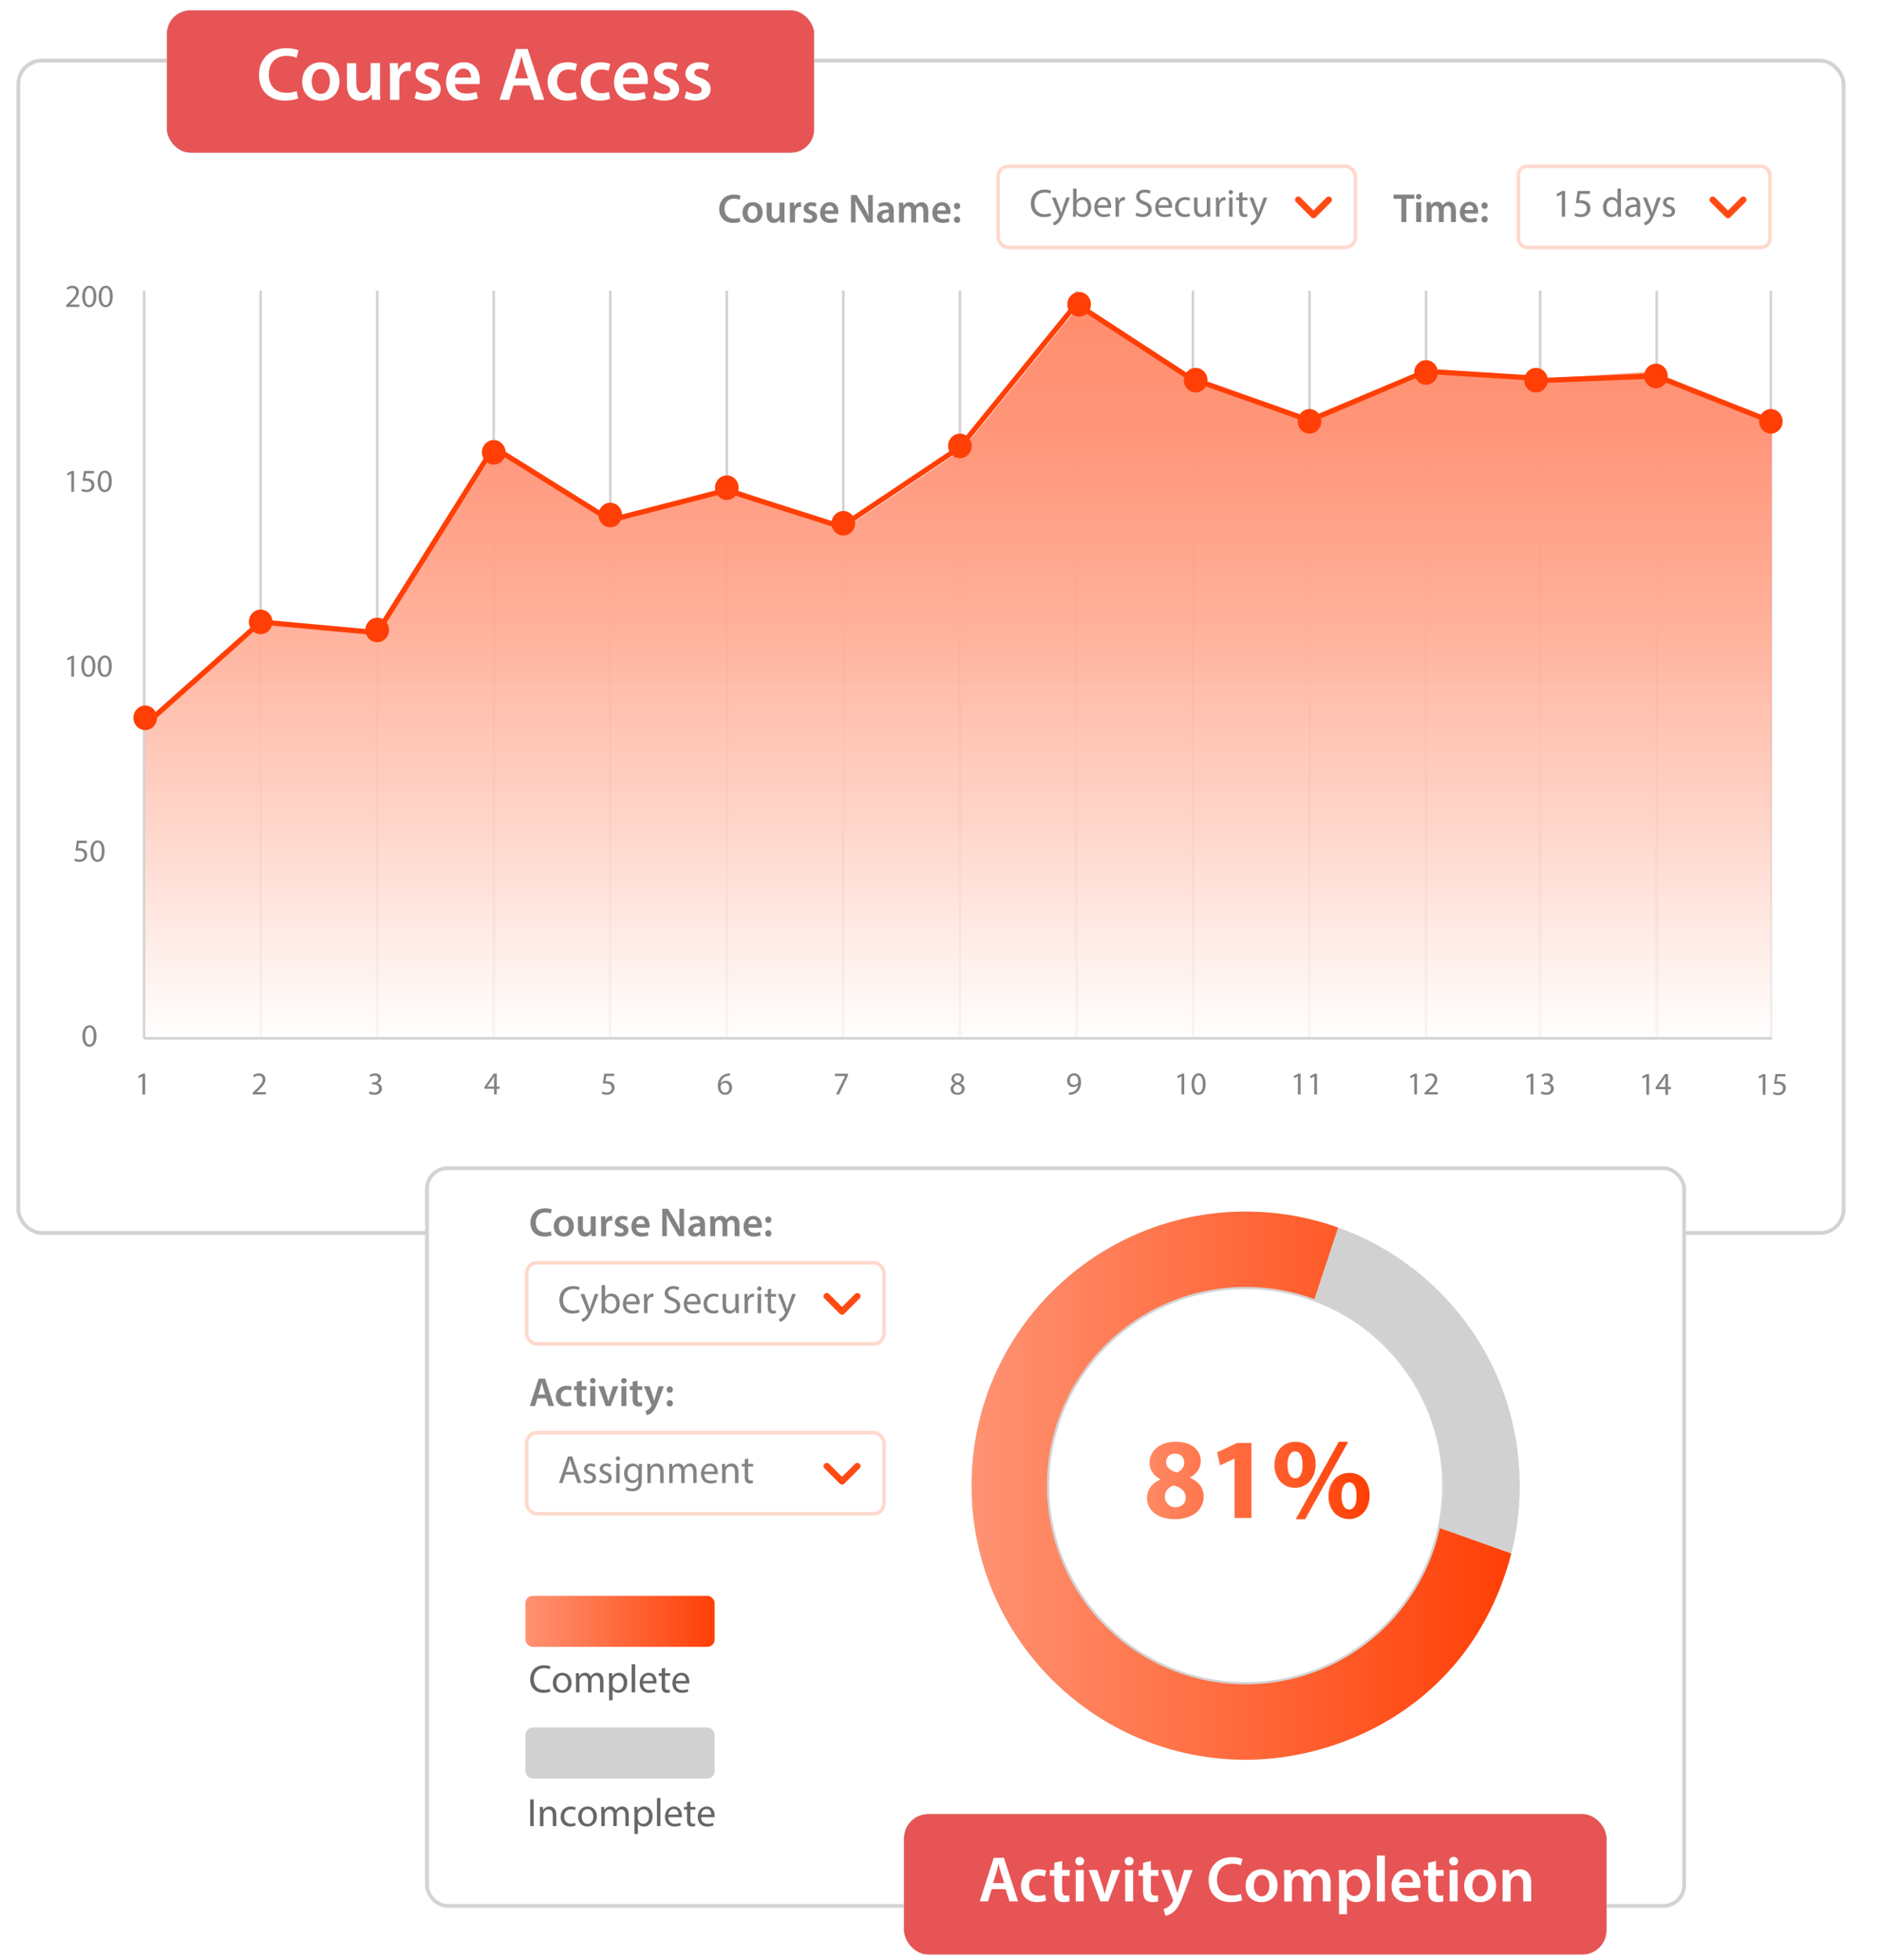 <?xml version="1.0" encoding="UTF-8"?>
<svg xmlns="http://www.w3.org/2000/svg" xmlns:xlink="http://www.w3.org/1999/xlink" version="1.1" viewBox="0 0 698 727">
  <defs>
    <style>
      .cls-1 {
        stroke: #ffd9cd;
        stroke-width: 1.35px;
      }

      .cls-1, .cls-2, .cls-3, .cls-4, .cls-5, .cls-6, .cls-7, .cls-8, .cls-9, .cls-10 {
        stroke-miterlimit: 10;
      }

      .cls-1, .cls-2, .cls-11, .cls-9, .cls-10 {
        fill: #fff;
      }

      .cls-12 {
        fill: url(#linear-gradient-3);
      }

      .cls-13 {
        fill: url(#linear-gradient-2);
      }

      .cls-2 {
        stroke-width: .84px;
      }

      .cls-2, .cls-4, .cls-5, .cls-9, .cls-10 {
        stroke: #d3d3d3;
      }

      .cls-14 {
        fill: url(#linear-gradient);
      }

      .cls-3 {
        stroke: #ff3f05;
        stroke-width: 1.93px;
      }

      .cls-3, .cls-4, .cls-5, .cls-15, .cls-6 {
        fill: none;
      }

      .cls-16 {
        fill: #ff3f05;
      }

      .cls-4 {
        stroke-width: .96px;
      }

      .cls-5 {
        stroke-width: 1.62px;
      }

      .cls-17 {
        fill: #666;
      }

      .cls-15 {
        stroke: #ff4a13;
        stroke-linecap: round;
        stroke-linejoin: round;
        stroke-width: 2.38px;
      }

      .cls-6 {
        stroke: #f15fa8;
        stroke-width: 1.27px;
      }

      .cls-18 {
        fill: url(#New_Gradient_Swatch_2);
      }

      .cls-7 {
        filter: url(#drop-shadow-4);
        stroke-width: .16px;
      }

      .cls-7, .cls-8 {
        fill: #e75455;
        stroke: #e0e0e0;
      }

      .cls-8 {
        filter: url(#drop-shadow-2);
        stroke-width: .15px;
      }

      .cls-9 {
        filter: url(#drop-shadow-3);
      }

      .cls-9, .cls-10 {
        stroke-width: 1.41px;
      }

      .cls-10 {
        filter: url(#drop-shadow-1);
      }

      .cls-19 {
        fill: #838383;
      }

      .cls-20 {
        display: none;
      }

      .cls-21 {
        fill: #d1d1d1;
      }
    </style>
    <filter id="drop-shadow-1" x="-7.17" y="7.83" width="706" height="465" filterUnits="userSpaceOnUse">
      <feOffset dx="4.6" dy="4.6"/>
      <feGaussianBlur result="blur" stdDeviation="4.39"/>
      <feFlood flood-color="#000" flood-opacity=".15"/>
      <feComposite in2="blur" operator="in"/>
      <feComposite in="SourceGraphic"/>
    </filter>
    <linearGradient id="linear-gradient" x1="355.48" y1="387.36" x2="355.48" y2="113.63" gradientUnits="userSpaceOnUse">
      <stop offset="0" stop-color="#fff" stop-opacity=".8"/>
      <stop offset=".3" stop-color="#ffcfc2" stop-opacity=".88"/>
      <stop offset=".58" stop-color="#ffab94" stop-opacity=".95"/>
      <stop offset=".83" stop-color="#ff9478" stop-opacity=".99"/>
      <stop offset="1" stop-color="#ff8d6e"/>
    </linearGradient>
    <filter id="drop-shadow-2" x="58.74" y=".74" width="247" height="59" filterUnits="userSpaceOnUse">
      <feOffset dx="1.51" dy="1.51"/>
      <feGaussianBlur result="blur-2" stdDeviation=".75"/>
      <feFlood flood-color="#000" flood-opacity=".15"/>
      <feComposite in2="blur-2" operator="in"/>
      <feComposite in="SourceGraphic"/>
    </filter>
    <filter id="drop-shadow-3" x="144.86" y="419.86" width="494" height="301" filterUnits="userSpaceOnUse">
      <feOffset dx="4.82" dy="4.82"/>
      <feGaussianBlur result="blur-3" stdDeviation="4.05"/>
      <feFlood flood-color="#000" flood-opacity=".15"/>
      <feComposite in2="blur-3" operator="in"/>
      <feComposite in="SourceGraphic"/>
    </filter>
    <linearGradient id="linear-gradient-2" x1="360.35" y1="551.07" x2="560.52" y2="551.07" gradientUnits="userSpaceOnUse">
      <stop offset="0" stop-color="#ff9373"/>
      <stop offset="1" stop-color="#ff3f05"/>
    </linearGradient>
    <linearGradient id="New_Gradient_Swatch_2" data-name="New Gradient Swatch 2" x1="425.39" y1="549.18" x2="507.97" y2="549.18" gradientUnits="userSpaceOnUse">
      <stop offset="0" stop-color="#ff8965"/>
      <stop offset="1" stop-color="#ff3f05"/>
    </linearGradient>
    <filter id="drop-shadow-4" x="332.66" y="669.66" width="266" height="59" filterUnits="userSpaceOnUse">
      <feOffset dx="1.56" dy="1.56"/>
      <feGaussianBlur result="blur-4" stdDeviation=".78"/>
      <feFlood flood-color="#000" flood-opacity=".15"/>
      <feComposite in2="blur-4" operator="in"/>
      <feComposite in="SourceGraphic"/>
    </filter>
    <linearGradient id="linear-gradient-3" x1="194.88" y1="601.42" x2="265.05" y2="601.42" xlink:href="#linear-gradient-2"/>
  </defs>
  <!-- Generator: Adobe Illustrator 28.7.3, SVG Export Plug-In . SVG Version: 1.2.0 Build 164)  -->
  <g>
    <g id="Layer_2">
      <g id="_x30_3_eMail_List">
        <g id="List">
          <g id="eMail_4">
            <g id="Tools">
              <g class="cls-20">
                <path class="cls-11" d="M-255.73-149.05c-.15-.59-.14-1.17.01-1.74s.44-1.08.87-1.5l4.59-4.72c.32-.32.7-.54,1.13-.66.43-.12.86-.12,1.28,0,.42.12.8.34,1.12.66s.54.7.65,1.13.11.86,0,1.29c-.11.43-.33.81-.65,1.13l-4.02,4.1c-.32.34-.72.5-1.18.49s-.86-.18-1.17-.5-.47-.72-.46-1.18c0-.46.17-.85.49-1.17l3.14-3.23c.07-.06.16-.09.25-.1.1,0,.18.03.25.1l.5.48c.07.07.11.16.11.25s-.04.18-.11.25l-3.16,3.23c-.04.06-.07.13-.08.21,0,.08.01.15.07.2.05.05.11.08.18.08s.12-.03.16-.09l4.02-4.08c.22-.23.33-.5.33-.81s-.11-.57-.32-.79c-.21-.22-.46-.33-.76-.33s-.55.11-.77.33l-4.61,4.7c-.38.39-.57.87-.57,1.42s.19,1.02.56,1.4c.37.39.82.58,1.35.58s.97-.19,1.34-.57l3.77-3.86c.07-.07.16-.11.25-.11s.18.04.25.11l.5.48c.07.07.11.16.11.25s-.04.18-.11.25l-3.77,3.86c-.42.44-.93.73-1.5.88-.58.15-1.15.14-1.72-.01-.57-.15-1.07-.45-1.49-.89-.41-.42-.69-.93-.83-1.51Z"/>
              </g>
            </g>
          </g>
          <g id="eMail_3">
            <g id="Tools-2" data-name="Tools">
              <g class="cls-20">
                <path class="cls-11" d="M-255.73-301.17c-.15-.59-.14-1.17.01-1.74s.44-1.08.87-1.5l4.59-4.72c.32-.32.7-.54,1.13-.66.43-.12.86-.12,1.28,0,.42.12.8.34,1.12.66s.54.7.65,1.13.11.86,0,1.29c-.11.43-.33.81-.65,1.13l-4.02,4.1c-.32.34-.72.5-1.18.49s-.86-.18-1.17-.5-.47-.72-.46-1.18c0-.46.17-.85.49-1.17l3.14-3.23c.07-.06.16-.09.25-.1.1,0,.18.03.25.1l.5.48c.07.07.11.16.11.25s-.04.18-.11.25l-3.16,3.23c-.04.06-.07.13-.08.21,0,.08.01.15.07.2.05.05.11.08.18.08s.12-.03.16-.09l4.02-4.08c.22-.23.33-.5.33-.81s-.11-.57-.32-.79c-.21-.22-.46-.33-.76-.33s-.55.11-.77.33l-4.61,4.7c-.38.39-.57.87-.57,1.42s.19,1.02.56,1.4c.37.39.82.58,1.35.58s.97-.19,1.34-.57l3.77-3.86c.07-.07.16-.11.25-.11s.18.04.25.11l.5.48c.07.07.11.16.11.25s-.04.18-.11.25l-3.77,3.86c-.42.44-.93.73-1.5.88-.58.15-1.15.14-1.72-.01-.57-.15-1.07-.45-1.49-.89-.41-.42-.69-.93-.83-1.51Z"/>
              </g>
            </g>
          </g>
        </g>
      </g>
      <g id="text">
        <path class="cls-6" d="M-40.81,452.75"/>
        <path class="cls-6" d="M932.17,444.01"/>
      </g>
    </g>
    <g id="Layer_4">
      <rect class="cls-10" x="2.2" y="17.87" width="676.96" height="434.88" rx="8.77" ry="8.77"/>
      <path class="cls-5" d="M604.32,290.5"/>
      <path class="cls-5" d="M604.32,118.05"/>
      <g>
        <line class="cls-4" x1="53.45" y1="107.84" x2="53.45" y2="385.16"/>
        <line class="cls-4" x1="485.67" y1="107.84" x2="485.67" y2="385.16"/>
        <line class="cls-4" x1="442.45" y1="107.84" x2="442.45" y2="385.16"/>
        <line class="cls-4" x1="399.23" y1="107.84" x2="399.23" y2="385.16"/>
        <line class="cls-4" x1="356.01" y1="107.84" x2="356.01" y2="385.16"/>
        <line class="cls-4" x1="312.78" y1="107.84" x2="312.78" y2="385.16"/>
        <line class="cls-4" x1="269.56" y1="107.84" x2="269.56" y2="385.16"/>
        <line class="cls-4" x1="226.34" y1="107.84" x2="226.34" y2="385.16"/>
        <line class="cls-4" x1="183.12" y1="107.84" x2="183.12" y2="385.16"/>
        <line class="cls-4" x1="139.9" y1="107.84" x2="139.9" y2="385.16"/>
        <line class="cls-4" x1="96.67" y1="107.84" x2="96.67" y2="385.16"/>
        <line class="cls-4" x1="571.22" y1="107.84" x2="571.22" y2="385.16"/>
        <line class="cls-4" x1="656.78" y1="107.84" x2="656.78" y2="385.16"/>
        <line class="cls-4" x1="614.45" y1="107.84" x2="614.45" y2="385.16"/>
        <line class="cls-4" x1="528.89" y1="107.84" x2="528.89" y2="385.16"/>
      </g>
      <polygon class="cls-14" points="657.12 155.86 657.12 386.63 571.73 386.63 571.73 387.36 53.84 387.36 53.84 268.23 97.45 231.61 140.67 234.59 183.89 166.83 227.11 192.53 270.05 180.59 312.78 196.28 356.79 166.83 400.01 113.63 442.25 141.19 485.35 156.77 529.67 138.61 571.23 141.15 571.23 140.47 613.28 137.9 657.12 155.86"/>
      <ellipse class="cls-16" cx="53.86" cy="266.26" rx="4.38" ry="4.56"/>
      <ellipse class="cls-16" cx="96.67" cy="230.68" rx="4.38" ry="4.56"/>
      <ellipse class="cls-16" cx="139.9" cy="233.67" rx="4.38" ry="4.56"/>
      <ellipse class="cls-16" cx="400.23" cy="112.88" rx="4.38" ry="4.56"/>
      <ellipse class="cls-16" cx="485.67" cy="156.29" rx="4.38" ry="4.56"/>
      <ellipse class="cls-16" cx="528.89" cy="138.15" rx="4.38" ry="4.56"/>
      <ellipse class="cls-16" cx="569.68" cy="141.02" rx="4.38" ry="4.56"/>
      <ellipse class="cls-16" cx="269.56" cy="180.9" rx="4.38" ry="4.56"/>
      <ellipse class="cls-16" cx="312.78" cy="194.1" rx="4.38" ry="4.56"/>
      <ellipse class="cls-16" cx="356.01" cy="165.41" rx="4.38" ry="4.56"/>
      <ellipse class="cls-16" cx="443.45" cy="141.02" rx="4.38" ry="4.56"/>
      <path class="cls-19" d="M35.79,384.22c0,2.62-.97,4.07-2.68,4.07-1.51,0-2.53-1.41-2.55-3.96,0-2.58,1.11-4.01,2.68-4.01s2.55,1.45,2.55,3.9ZM31.6,384.33c0,2,.62,3.14,1.56,3.14,1.07,0,1.58-1.25,1.58-3.21s-.49-3.14-1.56-3.14c-.91,0-1.58,1.12-1.58,3.21Z"/>
      <g>
        <path class="cls-19" d="M32.19,312.74h-2.94l-.3,1.98c.18-.02.34-.05.63-.05.59,0,1.19.13,1.66.42.6.34,1.1,1.01,1.1,1.98,0,1.51-1.2,2.63-2.87,2.63-.84,0-1.55-.24-1.92-.47l.26-.79c.32.19.95.43,1.65.43.98,0,1.83-.64,1.83-1.67-.01-1-.68-1.71-2.22-1.71-.44,0-.78.05-1.07.08l.5-3.7h3.69v.88Z"/>
        <path class="cls-19" d="M38.79,315.64c0,2.62-.97,4.07-2.68,4.07-1.51,0-2.53-1.41-2.55-3.96,0-2.58,1.11-4.01,2.68-4.01s2.55,1.45,2.55,3.9ZM34.61,315.75c0,2,.62,3.14,1.56,3.14,1.07,0,1.58-1.25,1.58-3.21s-.49-3.14-1.56-3.14c-.91,0-1.58,1.11-1.58,3.21Z"/>
      </g>
      <g>
        <path class="cls-19" d="M26.44,244.26h-.02l-1.34.72-.2-.79,1.68-.9h.89v7.71h-1.01v-6.73Z"/>
        <path class="cls-19" d="M35.38,247.05c0,2.62-.97,4.07-2.68,4.07-1.51,0-2.53-1.41-2.55-3.96,0-2.58,1.11-4.01,2.68-4.01s2.55,1.45,2.55,3.9ZM31.2,247.17c0,2,.62,3.14,1.56,3.14,1.07,0,1.58-1.25,1.58-3.21s-.49-3.14-1.56-3.14c-.91,0-1.58,1.11-1.58,3.21Z"/>
        <path class="cls-19" d="M41.46,247.05c0,2.62-.97,4.07-2.68,4.07-1.51,0-2.53-1.41-2.55-3.96,0-2.58,1.11-4.01,2.68-4.01s2.55,1.45,2.55,3.9ZM37.28,247.17c0,2,.62,3.14,1.56,3.14,1.07,0,1.58-1.25,1.58-3.21s-.49-3.14-1.56-3.14c-.91,0-1.58,1.11-1.58,3.21Z"/>
      </g>
      <g>
        <path class="cls-19" d="M26.44,175.68h-.02l-1.34.72-.2-.79,1.68-.9h.89v7.71h-1.01v-6.73Z"/>
        <path class="cls-19" d="M34.86,175.58h-2.94l-.3,1.98c.18-.02.34-.05.63-.05.59,0,1.19.13,1.66.42.6.34,1.1,1.01,1.1,1.98,0,1.51-1.2,2.63-2.87,2.63-.84,0-1.55-.24-1.92-.47l.26-.79c.32.19.95.43,1.65.43.98,0,1.83-.64,1.83-1.67-.01-1-.68-1.71-2.22-1.71-.44,0-.78.05-1.07.08l.5-3.7h3.69v.88Z"/>
        <path class="cls-19" d="M41.46,178.47c0,2.62-.97,4.07-2.68,4.07-1.51,0-2.53-1.41-2.55-3.96,0-2.58,1.11-4.01,2.68-4.01s2.55,1.45,2.55,3.9ZM37.28,178.59c0,2,.62,3.14,1.56,3.14,1.07,0,1.58-1.25,1.58-3.21s-.49-3.14-1.56-3.14c-.91,0-1.58,1.11-1.58,3.21Z"/>
      </g>
      <g>
        <path class="cls-19" d="M24.53,113.83v-.64l.82-.79c1.97-1.87,2.86-2.87,2.87-4.03,0-.78-.38-1.51-1.53-1.51-.7,0-1.28.36-1.64.65l-.33-.73c.53-.45,1.29-.78,2.18-.78,1.66,0,2.36,1.14,2.36,2.24,0,1.42-1.03,2.57-2.66,4.14l-.62.57v.02h3.46v.87h-4.92Z"/>
        <path class="cls-19" d="M35.73,109.89c0,2.62-.97,4.07-2.68,4.07-1.51,0-2.53-1.41-2.55-3.96,0-2.58,1.11-4.01,2.68-4.01s2.55,1.45,2.55,3.9ZM31.55,110.01c0,2,.62,3.14,1.56,3.14,1.07,0,1.58-1.25,1.58-3.21s-.49-3.14-1.56-3.14c-.91,0-1.58,1.11-1.58,3.21Z"/>
        <path class="cls-19" d="M41.81,109.89c0,2.62-.97,4.07-2.68,4.07-1.51,0-2.53-1.41-2.55-3.96,0-2.58,1.11-4.01,2.68-4.01s2.55,1.45,2.55,3.9ZM37.63,110.01c0,2,.62,3.14,1.56,3.14,1.07,0,1.58-1.25,1.58-3.21s-.49-3.14-1.56-3.14c-.91,0-1.58,1.11-1.58,3.21Z"/>
      </g>
      <ellipse class="cls-16" cx="183.12" cy="167.78" rx="4.38" ry="4.56"/>
      <ellipse class="cls-16" cx="226.34" cy="191.04" rx="4.38" ry="4.56"/>
      <line class="cls-3" x1="53.86" y1="268.82" x2="96.67" y2="230.72"/>
      <line class="cls-3" x1="96.67" y1="230.72" x2="139.9" y2="234.68"/>
      <line class="cls-3" x1="183.11" y1="165.94" x2="139.9" y2="234.68"/>
      <line class="cls-3" x1="226.34" y1="192.94" x2="183.11" y2="165.94"/>
      <line class="cls-3" x1="269.56" y1="181.83" x2="226.34" y2="192.94"/>
      <line class="cls-3" x1="312" y1="195.39" x2="269.56" y2="181.83"/>
      <line class="cls-3" x1="356.01" y1="165.94" x2="312" y2="195.39"/>
      <line class="cls-3" x1="399.23" y1="112.74" x2="353.49" y2="169.04"/>
      <line class="cls-3" x1="441.47" y1="140.3" x2="399.23" y2="112.74"/>
      <line class="cls-3" x1="485.67" y1="155.94" x2="441.47" y2="140.3"/>
      <line class="cls-3" x1="528.89" y1="137.73" x2="485.67" y2="155.94"/>
      <line class="cls-3" x1="569.68" y1="140.3" x2="528.89" y2="137.73"/>
      <line class="cls-4" x1="657.12" y1="385.16" x2="53.45" y2="385.16"/>
      <path class="cls-19" d="M52.82,399.24h-.02l-1.34.72-.2-.79,1.68-.9h.89v7.71h-1.01v-6.73Z"/>
      <g>
        <path class="cls-19" d="M481.36,399.24h-.02l-1.34.72-.2-.79,1.68-.9h.89v7.71h-1.01v-6.73Z"/>
        <path class="cls-19" d="M487.44,399.24h-.02l-1.34.72-.2-.79,1.68-.9h.89v7.71h-1.01v-6.73Z"/>
      </g>
      <g>
        <path class="cls-19" d="M438.2,399.24h-.02l-1.34.72-.2-.79,1.68-.9h.89v7.71h-1.01v-6.73Z"/>
        <path class="cls-19" d="M447.14,402.04c0,2.62-.97,4.07-2.68,4.07-1.51,0-2.53-1.41-2.55-3.96,0-2.58,1.11-4.01,2.68-4.01s2.55,1.45,2.55,3.9ZM442.95,402.16c0,2,.62,3.14,1.57,3.14,1.07,0,1.58-1.25,1.58-3.21s-.49-3.14-1.57-3.14c-.91,0-1.58,1.11-1.58,3.21Z"/>
      </g>
      <path class="cls-19" d="M396.42,405.24c.22.02.49,0,.84-.04.61-.08,1.17-.33,1.61-.75.51-.46.88-1.14,1.02-2.05h-.04c-.43.52-1.04.83-1.81.83-1.39,0-2.28-1.04-2.28-2.36,0-1.46,1.05-2.74,2.63-2.74s2.55,1.28,2.55,3.25c0,1.7-.57,2.88-1.33,3.62-.59.58-1.41.94-2.24,1.03-.38.06-.71.07-.96.06v-.85ZM396.8,400.8c0,.96.58,1.64,1.48,1.64.7,0,1.24-.34,1.52-.81.06-.1.09-.21.09-.38,0-1.32-.49-2.32-1.58-2.32-.89,0-1.52.78-1.52,1.87Z"/>
      <path class="cls-19" d="M352.57,404.02c0-.97.58-1.66,1.53-2.06v-.04c-.87-.4-1.23-1.07-1.23-1.73,0-1.22,1.03-2.05,2.38-2.05,1.49,0,2.24.94,2.24,1.9,0,.65-.32,1.35-1.27,1.8v.04c.96.38,1.55,1.06,1.55,1.99,0,1.34-1.15,2.24-2.62,2.24-1.61,0-2.58-.96-2.58-2.09ZM356.71,403.97c0-.94-.65-1.39-1.7-1.68-.9.26-1.39.85-1.39,1.59-.04.78.56,1.47,1.54,1.47s1.54-.58,1.54-1.38ZM353.85,400.12c0,.77.58,1.19,1.47,1.42.66-.22,1.17-.7,1.17-1.4,0-.62-.37-1.26-1.3-1.26-.87,0-1.34.57-1.34,1.23Z"/>
      <path class="cls-19" d="M314.51,398.27v.69l-3.35,7.02h-1.08l3.34-6.82v-.02h-3.77v-.87h4.86Z"/>
      <path class="cls-19" d="M270.74,399c-.21-.01-.49,0-.78.05-1.64.27-2.5,1.47-2.68,2.74h.04c.37-.49,1.01-.89,1.86-.89,1.36,0,2.32.98,2.32,2.49,0,1.41-.96,2.71-2.56,2.71s-2.73-1.28-2.73-3.28c0-1.52.54-2.71,1.3-3.47.64-.63,1.49-1.02,2.47-1.14.31-.05.57-.06.76-.06v.85ZM270.45,403.45c0-1.1-.63-1.77-1.59-1.77-.63,0-1.21.39-1.49.95-.07.12-.12.27-.12.46.02,1.27.6,2.21,1.7,2.21.9,0,1.51-.75,1.51-1.85Z"/>
      <path class="cls-19" d="M227.79,399.14h-2.94l-.3,1.98c.18-.02.34-.05.63-.05.59,0,1.19.13,1.66.42.6.34,1.1,1.01,1.1,1.98,0,1.5-1.2,2.63-2.87,2.63-.84,0-1.55-.24-1.92-.47l.26-.79c.32.19.95.43,1.65.43.98,0,1.83-.64,1.83-1.67-.01-1-.68-1.71-2.22-1.71-.44,0-.78.05-1.07.08l.5-3.7h3.69v.88Z"/>
      <path class="cls-19" d="M183.25,405.97v-2.1h-3.58v-.69l3.44-4.92h1.13v4.79h1.08v.82h-1.08v2.1h-.98ZM183.25,403.06v-2.57c0-.4.01-.81.04-1.21h-.04c-.24.45-.43.78-.64,1.14l-1.89,2.62v.02h2.53Z"/>
      <path class="cls-19" d="M137.12,404.78c.3.19.98.49,1.71.49,1.34,0,1.75-.85,1.74-1.49-.01-1.08-.98-1.54-1.99-1.54h-.58v-.78h.58c.76,0,1.72-.39,1.72-1.3,0-.62-.39-1.16-1.35-1.16-.62,0-1.21.27-1.54.51l-.27-.76c.4-.3,1.19-.59,2.02-.59,1.52,0,2.21.9,2.21,1.84,0,.79-.47,1.47-1.42,1.81v.02c.95.19,1.72.9,1.72,1.98,0,1.23-.96,2.31-2.81,2.31-.87,0-1.62-.27-2-.52l.28-.81Z"/>
      <g>
        <path class="cls-19" d="M567.67,399.24h-.02l-1.34.72-.2-.79,1.68-.9h.89v7.71h-1.01v-6.73Z"/>
        <path class="cls-19" d="M571.74,404.78c.3.19.98.49,1.71.49,1.34,0,1.75-.85,1.74-1.49-.01-1.08-.98-1.54-1.99-1.54h-.58v-.78h.58c.76,0,1.72-.39,1.72-1.3,0-.62-.39-1.16-1.35-1.16-.62,0-1.21.27-1.54.51l-.27-.76c.4-.3,1.19-.59,2.02-.59,1.52,0,2.21.9,2.21,1.84,0,.79-.47,1.47-1.42,1.81v.02c.95.19,1.72.9,1.72,1.98,0,1.23-.96,2.31-2.81,2.31-.87,0-1.62-.27-2-.52l.28-.81Z"/>
      </g>
      <path class="cls-19" d="M93.71,405.97v-.64l.82-.79c1.97-1.87,2.86-2.87,2.87-4.03,0-.78-.38-1.51-1.53-1.51-.7,0-1.28.36-1.64.65l-.33-.73c.53-.45,1.29-.78,2.18-.78,1.66,0,2.36,1.14,2.36,2.24,0,1.42-1.03,2.57-2.66,4.14l-.62.57v.02h3.46v.87h-4.92Z"/>
      <g>
        <path class="cls-19" d="M524.52,399.24h-.02l-1.34.72-.2-.79,1.68-.9h.89v7.71h-1.01v-6.73Z"/>
        <path class="cls-19" d="M528.33,405.97v-.64l.82-.79c1.97-1.87,2.86-2.87,2.87-4.03,0-.78-.38-1.51-1.53-1.51-.7,0-1.28.36-1.64.65l-.33-.73c.53-.45,1.29-.78,2.18-.78,1.66,0,2.36,1.14,2.36,2.24,0,1.42-1.03,2.57-2.66,4.14l-.62.57v.02h3.46v.87h-4.92Z"/>
      </g>
      <rect class="cls-8" x="60.34" y="2.28" width="240.16" height="52.9" rx="8.71" ry="8.71"/>
      <g>
        <path class="cls-11" d="M110.6,36.47c-.82.41-2.61.85-4.9.85-5.98,0-9.63-3.76-9.63-9.5,0-6.2,4.33-9.95,10.1-9.95,2.27,0,3.87.46,4.57.83l-.75,2.75c-.88-.4-2.13-.74-3.68-.74-3.84,0-6.61,2.4-6.61,6.94,0,4.16,2.42,6.79,6.57,6.79,1.39,0,2.85-.28,3.76-.68l.57,2.71Z"/>
        <path class="cls-11" d="M125.89,30.08c0,5.01-3.51,7.25-7,7.25-3.84,0-6.82-2.65-6.82-7.02s2.94-7.22,7.05-7.22,6.77,2.86,6.77,6.99ZM115.62,30.23c0,2.62,1.31,4.6,3.39,4.6s3.35-1.91,3.35-4.65c0-2.14-.95-4.59-3.32-4.59s-3.41,2.36-3.41,4.63Z"/>
        <path class="cls-11" d="M140.93,32.95c0,1.62.05,2.97.11,4.08h-3.01l-.17-2.06h-.08c-.58.96-1.92,2.37-4.36,2.37s-4.74-1.49-4.74-5.94v-7.99h3.45v7.41c0,2.26.72,3.71,2.54,3.71,1.38,0,2.27-.96,2.63-1.84.12-.3.19-.67.19-1.07v-8.22h3.45v9.54Z"/>
        <path class="cls-11" d="M144.66,27.78c0-1.82-.04-3.17-.11-4.38h2.98l.13,2.59h.1c.67-1.92,2.26-2.9,3.73-2.9.34,0,.53.01.81.08v3.24c-.29-.06-.6-.1-1.01-.1-1.64,0-2.78,1.04-3.09,2.61-.06.3-.09.67-.09,1.04v7.07h-3.45v-9.24Z"/>
        <path class="cls-11" d="M154.46,33.86c.76.47,2.24.99,3.48.99,1.52,0,2.19-.64,2.19-1.53s-.56-1.39-2.24-1.99c-2.67-.91-3.78-2.36-3.77-3.98,0-2.4,1.99-4.26,5.17-4.26,1.5,0,2.81.38,3.61.81l-.68,2.42c-.57-.32-1.68-.78-2.88-.78s-1.91.6-1.91,1.44.66,1.28,2.38,1.91c2.48.88,3.62,2.14,3.64,4.15,0,2.48-1.94,4.28-5.53,4.28-1.65,0-3.15-.4-4.15-.95l.69-2.51Z"/>
        <path class="cls-11" d="M168.73,31.17c.09,2.47,2,3.55,4.21,3.55,1.58,0,2.72-.25,3.76-.63l.51,2.37c-1.17.5-2.78.86-4.76.86-4.42,0-7.01-2.73-7.01-6.91,0-3.76,2.28-7.32,6.66-7.32s5.87,3.64,5.87,6.63c0,.64-.06,1.15-.12,1.45h-9.11ZM174.72,28.77c.02-1.26-.53-3.32-2.84-3.32-2.12,0-3,1.93-3.16,3.32h6Z"/>
        <path class="cls-11" d="M190.44,31.7l-1.61,5.33h-3.56l6.05-18.86h4.39l6.13,18.86h-3.7l-1.71-5.33h-5.99ZM195.86,29.09l-1.49-4.65c-.36-1.17-.67-2.45-.96-3.55h-.06c-.27,1.11-.56,2.41-.9,3.53l-1.46,4.66h4.86Z"/>
        <path class="cls-11" d="M213.97,36.62c-.71.34-2.14.7-3.85.7-4.27,0-7.02-2.74-7.02-6.97s2.79-7.25,7.58-7.25c1.27,0,2.54.28,3.33.62l-.61,2.59c-.55-.27-1.38-.53-2.61-.53-2.63,0-4.18,1.92-4.17,4.42,0,2.79,1.84,4.4,4.18,4.4,1.18,0,2.03-.26,2.71-.54l.46,2.56Z"/>
        <path class="cls-11" d="M226.29,36.62c-.71.34-2.14.7-3.85.7-4.27,0-7.02-2.74-7.02-6.97s2.79-7.25,7.58-7.25c1.27,0,2.54.28,3.33.62l-.61,2.59c-.55-.27-1.38-.53-2.61-.53-2.63,0-4.18,1.92-4.17,4.42,0,2.79,1.84,4.4,4.18,4.4,1.18,0,2.03-.26,2.71-.54l.46,2.56Z"/>
        <path class="cls-11" d="M231.03,31.17c.09,2.47,2,3.55,4.21,3.55,1.58,0,2.72-.25,3.76-.63l.51,2.37c-1.17.5-2.78.86-4.76.86-4.42,0-7.01-2.73-7.01-6.91,0-3.76,2.28-7.32,6.66-7.32s5.87,3.64,5.87,6.63c0,.64-.06,1.15-.12,1.45h-9.11ZM237.02,28.77c.02-1.26-.53-3.32-2.84-3.32-2.12,0-3,1.93-3.16,3.32h6Z"/>
        <path class="cls-11" d="M242.89,33.86c.76.47,2.24.99,3.48.99,1.52,0,2.19-.64,2.19-1.53s-.56-1.39-2.24-1.99c-2.67-.91-3.78-2.36-3.77-3.98,0-2.4,1.99-4.26,5.17-4.26,1.5,0,2.81.38,3.61.81l-.68,2.42c-.57-.32-1.68-.78-2.88-.78s-1.91.6-1.91,1.44.66,1.28,2.38,1.91c2.48.88,3.62,2.14,3.64,4.15,0,2.48-1.94,4.28-5.53,4.28-1.65,0-3.15-.4-4.15-.95l.69-2.51Z"/>
        <path class="cls-11" d="M254.56,33.86c.76.47,2.24.99,3.48.99,1.52,0,2.19-.64,2.19-1.53s-.56-1.39-2.24-1.99c-2.67-.91-3.78-2.36-3.77-3.98,0-2.4,1.99-4.26,5.17-4.26,1.5,0,2.81.38,3.61.81l-.68,2.42c-.57-.32-1.68-.78-2.88-.78s-1.91.6-1.91,1.44.66,1.28,2.38,1.91c2.48.88,3.62,2.14,3.64,4.15,0,2.48-1.94,4.28-5.53,4.28-1.65,0-3.15-.4-4.15-.95l.69-2.51Z"/>
      </g>
      <ellipse class="cls-16" cx="614.16" cy="139.46" rx="4.38" ry="4.56"/>
      <ellipse class="cls-16" cx="656.78" cy="156.29" rx="4.38" ry="4.56"/>
      <line class="cls-3" x1="571.23" y1="141.15" x2="614.16" y2="139.46"/>
      <line class="cls-3" x1="656.78" y1="156.29" x2="614.16" y2="139.46"/>
      <g>
        <path class="cls-19" d="M653.76,399.37h-.02l-1.34.72-.2-.79,1.68-.9h.89v7.71h-1.01v-6.73Z"/>
        <path class="cls-19" d="M662.18,399.27h-2.94l-.3,1.98c.18-.02.34-.05.63-.05.59,0,1.19.13,1.66.42.6.34,1.1,1.01,1.1,1.98,0,1.5-1.2,2.63-2.87,2.63-.84,0-1.55-.24-1.92-.47l.26-.79c.32.19.95.43,1.65.43.98,0,1.83-.64,1.83-1.67-.01-1-.68-1.71-2.22-1.71-.44,0-.78.05-1.07.08l.5-3.7h3.69v.88Z"/>
      </g>
      <g>
        <path class="cls-19" d="M610.61,399.37h-.02l-1.34.72-.2-.79,1.68-.9h.89v7.71h-1.01v-6.73Z"/>
        <path class="cls-19" d="M617.65,406.1v-2.1h-3.58v-.69l3.44-4.92h1.13v4.79h1.08v.82h-1.08v2.1h-.98ZM617.65,403.19v-2.57c0-.4.01-.81.04-1.21h-.04c-.24.45-.43.78-.64,1.14l-1.88,2.62v.02h2.53Z"/>
      </g>
    </g>
    <g id="Layer_6">
      <rect class="cls-9" x="153.54" y="428.49" width="466.25" height="273.67" rx="7.67" ry="7.67"/>
      <g>
        <circle class="cls-21" cx="462" cy="551.07" r="101.66" transform="translate(-254.35 488.09) rotate(-45)"/>
        <path class="cls-13" d="M533.62,566.7c-13.24,18.41-47.21,57.32-71.62,57.32-40.28,0-72.94-32.66-72.94-72.94,0-40.28,32.66-72.94,72.94-72.94,8.87,0,17.38,1.58,25.24,4.49l9.03-27.28c-10.71-3.83-22.25-5.92-34.27-5.92-56.14,0-101.66,45.51-101.66,101.66,0,56.14,45.51,101.66,101.66,101.66,36.27,0,84.01-21.07,98.51-76.49l-26.9-9.55Z"/>
        <path class="cls-2" d="M462,477.78c40.48,0,73.29,32.81,73.29,73.29,0,40.48-32.81,73.29-73.29,73.29-40.48,0-73.29-32.81-73.29-73.29,0-40.48,32.81-73.29,73.29-73.29Z"/>
        <g>
          <g>
            <path class="cls-11" d="M425.39,555.82c0-3.37,1.92-5.65,4.96-7v-.1c-2.7-1.4-4.02-3.67-4.02-6.11,0-4.71,4.23-7.82,9.79-7.82,6.52,0,9.22,3.77,9.22,7.13,0,2.4-1.29,4.76-4.04,6.14v.1c2.7,1.05,5.11,3.33,5.11,6.92,0,5.05-4.23,8.45-10.7,8.45-7.07,0-10.32-3.96-10.32-7.73ZM439.78,555.58c0-2.42-1.83-3.87-4.38-4.55-2.13.59-3.37,2.13-3.37,4.13-.03,2.02,1.5,3.92,3.95,3.92,2.28,0,3.8-1.5,3.8-3.49ZM432.47,542.41c0,1.88,1.67,3.1,3.93,3.78,1.49-.42,2.82-1.81,2.82-3.54s-.99-3.45-3.39-3.45c-2.22,0-3.36,1.49-3.36,3.21Z"/>
            <path class="cls-11" d="M457.85,541.07h-.08l-5.29,2.51-1.08-4.88,7.37-3.43h5.37v27.8h-6.29v-22.01Z"/>
            <path class="cls-11" d="M487.94,543.05c0,5.81-3.69,8.85-7.71,8.85s-7.54-3.16-7.56-8.39c0-4.96,3.03-8.71,7.77-8.71s7.5,3.5,7.5,8.25ZM477.51,543.37c-.03,2.91.96,4.98,2.85,4.98s2.73-1.86,2.73-5c0-2.83-.76-4.98-2.75-4.98s-2.83,2.2-2.83,5.01ZM480.56,563.55l15.98-28.74h3.48l-15.97,28.74h-3.49ZM507.97,554.61c0,5.8-3.69,8.87-7.71,8.87s-7.54-3.19-7.56-8.41c0-4.96,3.03-8.73,7.77-8.73s7.5,3.52,7.5,8.27ZM497.54,554.92c-.03,2.91.97,5,2.85,5s2.73-1.88,2.73-5.03c0-2.83-.75-5-2.75-5s-2.83,2.22-2.83,5.03Z"/>
          </g>
          <g>
            <path class="cls-18" d="M425.39,555.82c0-3.37,1.92-5.65,4.96-7v-.1c-2.7-1.4-4.02-3.67-4.02-6.11,0-4.71,4.23-7.82,9.79-7.82,6.52,0,9.22,3.77,9.22,7.13,0,2.4-1.29,4.76-4.04,6.14v.1c2.7,1.05,5.11,3.33,5.11,6.92,0,5.05-4.23,8.45-10.7,8.45-7.07,0-10.32-3.96-10.32-7.73ZM439.78,555.58c0-2.42-1.83-3.87-4.38-4.55-2.13.59-3.37,2.13-3.37,4.13-.03,2.02,1.5,3.92,3.95,3.92,2.28,0,3.8-1.5,3.8-3.49ZM432.47,542.41c0,1.88,1.67,3.1,3.93,3.78,1.49-.42,2.82-1.81,2.82-3.54s-.99-3.45-3.39-3.45c-2.22,0-3.36,1.49-3.36,3.21Z"/>
            <path class="cls-18" d="M457.85,541.07h-.08l-5.29,2.51-1.08-4.88,7.37-3.43h5.37v27.8h-6.29v-22.01Z"/>
            <path class="cls-18" d="M487.94,543.05c0,5.81-3.69,8.85-7.71,8.85s-7.54-3.16-7.56-8.39c0-4.96,3.03-8.71,7.77-8.71s7.5,3.5,7.5,8.25ZM477.51,543.37c-.03,2.91.96,4.98,2.85,4.98s2.73-1.86,2.73-5c0-2.83-.76-4.98-2.75-4.98s-2.83,2.2-2.83,5.01ZM480.56,563.55l15.98-28.74h3.48l-15.97,28.74h-3.49ZM507.97,554.61c0,5.8-3.69,8.87-7.71,8.87s-7.54-3.19-7.56-8.41c0-4.96,3.03-8.73,7.77-8.73s7.5,3.52,7.5,8.27ZM497.54,554.92c-.03,2.91.97,5,2.85,5s2.73-1.88,2.73-5.03c0-2.83-.75-5-2.75-5s-2.83,2.22-2.83,5.03Z"/>
          </g>
        </g>
      </g>
      <rect class="cls-7" x="333.68" y="671.29" width="260.64" height="52.22" rx="9.01" ry="9.01"/>
      <g>
        <path class="cls-11" d="M367.8,700.75l-1.38,4.57h-3.05l5.19-16.18h3.76l5.26,16.18h-3.17l-1.46-4.57h-5.14ZM372.45,698.52l-1.27-3.99c-.31-1-.58-2.1-.82-3.04h-.05c-.23.95-.48,2.07-.77,3.03l-1.25,4h4.17Z"/>
        <path class="cls-11" d="M387.98,704.97c-.61.29-1.83.6-3.3.6-3.66,0-6.02-2.35-6.02-5.98s2.39-6.22,6.5-6.22c1.09,0,2.18.24,2.85.53l-.52,2.22c-.47-.23-1.18-.46-2.23-.46-2.25,0-3.59,1.65-3.58,3.79,0,2.4,1.57,3.77,3.59,3.77,1.01,0,1.74-.22,2.32-.46l.4,2.19Z"/>
        <path class="cls-11" d="M393.92,690.29v3.35h2.81v2.2h-2.81v5.16c0,1.43.38,2.16,1.51,2.16.5,0,.88-.06,1.15-.13l.06,2.25c-.44.17-1.22.3-2.15.3-1.09,0-1.99-.37-2.54-.96-.63-.67-.92-1.75-.92-3.28v-5.5h-1.67v-2.2h1.67v-2.65l2.9-.7Z"/>
        <path class="cls-11" d="M402.1,690.37c0,.88-.64,1.59-1.68,1.59-.98,0-1.62-.71-1.62-1.59,0-.9.66-1.6,1.65-1.6s1.64.69,1.65,1.6ZM398.97,705.32v-11.68h2.96v11.68h-2.96Z"/>
        <path class="cls-11" d="M406.97,693.64l1.89,5.93c.33,1.03.58,1.97.8,2.92h.07c.22-.97.48-1.88.79-2.92l1.85-5.93h3.11l-4.46,11.68h-2.91l-4.34-11.68h3.2Z"/>
        <path class="cls-11" d="M420.43,690.37c0,.88-.64,1.59-1.68,1.59-.98,0-1.62-.71-1.62-1.59,0-.9.66-1.6,1.65-1.6s1.64.69,1.65,1.6ZM417.3,705.32v-11.68h2.96v11.68h-2.96Z"/>
        <path class="cls-11" d="M426.83,690.29v3.35h2.81v2.2h-2.81v5.16c0,1.43.38,2.16,1.51,2.16.51,0,.88-.06,1.15-.13l.06,2.25c-.44.17-1.22.3-2.15.3-1.09,0-1.99-.37-2.54-.96-.63-.67-.92-1.75-.92-3.28v-5.5h-1.67v-2.2h1.67v-2.65l2.9-.7Z"/>
        <path class="cls-11" d="M433.88,693.64l2.11,6.26c.23.72.49,1.62.66,2.27h.07c.18-.66.4-1.54.62-2.29l1.83-6.24h3.15l-2.93,7.97c-1.6,4.36-2.69,6.3-4.06,7.51-1.16,1.01-2.36,1.4-3.1,1.49l-.67-2.49c.5-.12,1.11-.39,1.71-.81.56-.37,1.21-1.06,1.62-1.86.12-.2.19-.37.19-.52,0-.13-.03-.3-.15-.58l-4.29-10.73h3.26Z"/>
        <path class="cls-11" d="M460.72,704.84c-.7.35-2.24.73-4.2.73-5.13,0-8.26-3.22-8.26-8.15,0-5.32,3.71-8.53,8.66-8.53,1.95,0,3.32.39,3.92.71l-.64,2.36c-.75-.34-1.83-.63-3.16-.63-3.3,0-5.67,2.06-5.67,5.95,0,3.57,2.08,5.82,5.63,5.82,1.2,0,2.44-.24,3.22-.59l.49,2.33Z"/>
        <path class="cls-11" d="M473.83,699.37c0,4.3-3.01,6.22-6,6.22-3.3,0-5.85-2.28-5.85-6.02s2.52-6.19,6.05-6.19,5.8,2.45,5.8,5.99ZM465.02,699.49c0,2.25,1.12,3.95,2.91,3.95s2.87-1.63,2.87-3.99c0-1.84-.81-3.93-2.85-3.93s-2.92,2.02-2.92,3.97Z"/>
        <path class="cls-11" d="M476.27,697.11c0-1.35-.04-2.46-.1-3.47h2.52l.14,1.72h.07c.56-.91,1.63-1.98,3.6-1.98,1.55,0,2.74.86,3.24,2.15h.05c.41-.64.9-1.13,1.43-1.47.67-.45,1.4-.69,2.38-.69,1.93,0,3.9,1.32,3.9,5.07v6.88h-2.88v-6.46c0-1.95-.67-3.09-2.08-3.09-1.01,0-1.75.71-2.05,1.56-.09.28-.15.66-.15.99v7.01h-2.88v-6.76c0-1.65-.66-2.8-2.02-2.8-1.11,0-1.85.87-2.13,1.67-.11.3-.15.65-.15.98v6.91h-2.88v-8.21Z"/>
        <path class="cls-11" d="M496.62,697.51c0-1.52-.04-2.77-.1-3.87h2.59l.15,1.79h.05c.86-1.32,2.22-2.06,4.01-2.06,2.68,0,4.9,2.29,4.9,5.94,0,4.24-2.65,6.27-5.31,6.27-1.47,0-2.69-.61-3.29-1.56h-.05v6.05h-2.95v-12.56ZM499.57,700.43c0,.29.03.56.08.81.3,1.2,1.34,2.07,2.59,2.07,1.88,0,2.97-1.56,2.97-3.85,0-2.07-1.01-3.75-2.91-3.75-1.22,0-2.34.89-2.64,2.19-.06.24-.11.5-.11.75v1.8Z"/>
        <path class="cls-11" d="M510.66,688.28h2.96v17.04h-2.96v-17.04Z"/>
        <path class="cls-11" d="M518.91,700.3c.08,2.12,1.72,3.04,3.61,3.04,1.36,0,2.33-.21,3.23-.54l.44,2.03c-1,.42-2.39.74-4.08.74-3.79,0-6.02-2.34-6.02-5.92,0-3.23,1.96-6.28,5.71-6.28s5.04,3.12,5.04,5.68c0,.55-.05.99-.1,1.24h-7.82ZM524.05,698.24c.01-1.08-.46-2.85-2.44-2.85-1.82,0-2.58,1.65-2.71,2.85h5.14Z"/>
        <path class="cls-11" d="M532.59,690.29v3.35h2.81v2.2h-2.81v5.16c0,1.43.38,2.16,1.51,2.16.5,0,.88-.06,1.15-.13l.06,2.25c-.44.17-1.22.3-2.15.3-1.09,0-1.99-.37-2.54-.96-.63-.67-.92-1.75-.92-3.28v-5.5h-1.67v-2.2h1.67v-2.65l2.9-.7Z"/>
        <path class="cls-11" d="M540.77,690.37c0,.88-.64,1.59-1.68,1.59-.98,0-1.62-.71-1.62-1.59,0-.9.66-1.6,1.65-1.6s1.64.69,1.65,1.6ZM537.64,705.32v-11.68h2.96v11.68h-2.96Z"/>
        <path class="cls-11" d="M554.88,699.37c0,4.3-3.01,6.22-6,6.22-3.3,0-5.85-2.28-5.85-6.02s2.52-6.19,6.05-6.19,5.8,2.45,5.8,5.99ZM546.07,699.49c0,2.25,1.12,3.95,2.91,3.95s2.87-1.63,2.87-3.99c0-1.84-.81-3.93-2.85-3.93s-2.92,2.02-2.92,3.97Z"/>
        <path class="cls-11" d="M557.32,697.11c0-1.35-.04-2.46-.1-3.47h2.58l.15,1.75h.07c.52-.91,1.78-2.02,3.72-2.02,2.04,0,4.15,1.31,4.15,5.01v6.94h-2.96v-6.59c0-1.68-.62-2.95-2.23-2.95-1.18,0-1.99.83-2.3,1.73-.09.24-.14.6-.14.94v6.88h-2.96v-8.21Z"/>
      </g>
    </g>
    <g id="Layer_7">
      <g>
        <g>
          <path class="cls-17" d="M197.93,667.46v9.91h-1.29v-9.91h1.29Z"/>
          <path class="cls-17" d="M200.27,672.19c0-.74-.02-1.33-.06-1.92h1.14l.07,1.17h.04c.35-.67,1.18-1.33,2.35-1.33.98,0,2.51.59,2.51,3.03v4.24h-1.29v-4.1c0-1.15-.43-2.11-1.64-2.11-.85,0-1.51.6-1.74,1.33-.05.16-.09.39-.09.6v4.29h-1.29v-5.19Z"/>
          <path class="cls-17" d="M213.51,677.12c-.34.17-1.08.41-2.04.41-2.15,0-3.55-1.46-3.55-3.63s1.5-3.79,3.82-3.79c.76,0,1.45.19,1.8.38l-.29.99c-.32-.17-.8-.34-1.51-.34-1.62,0-2.51,1.22-2.51,2.69,0,1.65,1.06,2.66,2.48,2.66.73,0,1.22-.18,1.58-.34l.22.97Z"/>
          <path class="cls-17" d="M221.38,673.75c0,2.63-1.83,3.79-3.54,3.79-1.93,0-3.42-1.41-3.42-3.67,0-2.38,1.56-3.77,3.53-3.77s3.42,1.48,3.42,3.65ZM215.74,673.84c0,1.56.89,2.74,2.16,2.74s2.17-1.16,2.17-2.77c0-1.2-.61-2.73-2.14-2.73s-2.18,1.42-2.18,2.76Z"/>
          <path class="cls-17" d="M223.02,672.19c0-.74-.02-1.33-.06-1.92h1.12l.07,1.14h.04c.4-.68,1.06-1.31,2.25-1.31.96,0,1.7.59,2.01,1.43h.03c.23-.4.51-.71.8-.93.43-.32.89-.5,1.56-.5.95,0,2.35.61,2.35,3.09v4.19h-1.26v-4.02c0-1.38-.51-2.19-1.54-2.19-.74,0-1.31.54-1.54,1.16-.06.19-.11.42-.11.65v4.4h-1.26v-4.27c0-1.13-.5-1.95-1.48-1.95-.81,0-1.4.64-1.61,1.29-.06.19-.1.42-.1.64v4.29h-1.26v-5.19Z"/>
          <path class="cls-17" d="M235.29,672.58c0-.91-.02-1.65-.06-2.32h1.16l.07,1.21h.03c.52-.87,1.37-1.37,2.52-1.37,1.72,0,3.02,1.45,3.02,3.61,0,2.56-1.57,3.83-3.23,3.83-.95,0-1.77-.41-2.19-1.12h-.03v3.87h-1.29v-7.71ZM236.57,674.48c0,.18.02.36.06.53.23.9,1.02,1.52,1.93,1.52,1.37,0,2.16-1.12,2.16-2.76,0-1.42-.74-2.64-2.11-2.64-.88,0-1.71.62-1.96,1.6-.04.17-.08.36-.08.53v1.23Z"/>
          <path class="cls-17" d="M243.66,666.94h1.29v10.44h-1.29v-10.44Z"/>
          <path class="cls-17" d="M247.86,674.06c.03,1.75,1.14,2.47,2.43,2.47.93,0,1.49-.17,1.97-.36l.23.92c-.45.21-1.24.45-2.37.45-2.19,0-3.5-1.46-3.5-3.59s1.27-3.84,3.35-3.84c2.32,0,2.93,2.04,2.93,3.35,0,.27-.02.47-.04.61h-4.99ZM251.65,673.12c.01-.82-.33-2.09-1.78-2.09-1.32,0-1.88,1.19-1.99,2.09h3.77Z"/>
          <path class="cls-17" d="M256.06,668.22v2.05h1.86v.98h-1.86v3.83c0,.89.25,1.39.98,1.39.34,0,.58-.04.75-.09l.06.98c-.25.1-.65.18-1.16.18-.59,0-1.09-.2-1.4-.55-.36-.39-.5-1.02-.5-1.86v-3.88h-1.1v-.98h1.1v-1.71l1.27-.33Z"/>
          <path class="cls-17" d="M260.02,674.06c.03,1.75,1.14,2.47,2.43,2.47.93,0,1.49-.17,1.97-.36l.23.92c-.45.21-1.24.45-2.37.45-2.19,0-3.5-1.46-3.5-3.59s1.27-3.84,3.35-3.84c2.32,0,2.93,2.04,2.93,3.35,0,.27-.02.47-.04.61h-4.99ZM263.8,673.12c.01-.82-.33-2.09-1.78-2.09-1.32,0-1.88,1.19-1.99,2.09h3.77Z"/>
        </g>
        <rect class="cls-12" x="194.88" y="591.97" width="70.17" height="18.9" rx="2.67" ry="2.67"/>
        <g>
          <path class="cls-17" d="M204.15,627.46c-.46.23-1.41.47-2.62.47-2.79,0-4.89-1.77-4.89-5.02s2.1-5.2,5.18-5.2c1.22,0,2.02.26,2.35.44l-.32,1.04c-.48-.23-1.17-.41-1.99-.41-2.33,0-3.87,1.49-3.87,4.09,0,2.43,1.4,3.98,3.8,3.98.79,0,1.58-.16,2.1-.41l.26,1.02Z"/>
          <path class="cls-17" d="M211.99,624.15c0,2.63-1.83,3.79-3.54,3.79-1.93,0-3.42-1.41-3.42-3.67,0-2.38,1.56-3.77,3.53-3.77s3.42,1.48,3.42,3.65ZM206.35,624.23c0,1.56.89,2.74,2.16,2.74s2.17-1.16,2.17-2.77c0-1.2-.61-2.73-2.14-2.73s-2.18,1.42-2.18,2.76Z"/>
          <path class="cls-17" d="M213.63,622.58c0-.74-.02-1.33-.06-1.92h1.12l.07,1.14h.04c.4-.68,1.06-1.31,2.25-1.31.96,0,1.7.59,2.01,1.43h.03c.23-.4.51-.71.8-.93.43-.32.89-.5,1.56-.5.95,0,2.35.61,2.35,3.09v4.19h-1.26v-4.02c0-1.38-.51-2.19-1.54-2.19-.74,0-1.31.54-1.54,1.16-.06.19-.11.42-.11.65v4.4h-1.26v-4.27c0-1.13-.5-1.95-1.48-1.95-.81,0-1.4.64-1.61,1.29-.06.19-.1.42-.1.64v4.29h-1.26v-5.19Z"/>
          <path class="cls-17" d="M225.9,622.98c0-.91-.02-1.65-.06-2.32h1.16l.07,1.21h.03c.52-.87,1.37-1.37,2.52-1.37,1.72,0,3.02,1.45,3.02,3.61,0,2.56-1.57,3.83-3.23,3.83-.95,0-1.77-.41-2.19-1.12h-.03v3.87h-1.29v-7.71ZM227.19,624.88c0,.18.02.36.06.53.23.9,1.02,1.52,1.93,1.52,1.37,0,2.16-1.12,2.16-2.76,0-1.42-.74-2.64-2.11-2.64-.88,0-1.71.62-1.96,1.6-.04.17-.08.36-.08.53v1.23Z"/>
          <path class="cls-17" d="M234.28,617.33h1.29v10.44h-1.29v-10.44Z"/>
          <path class="cls-17" d="M238.48,624.45c.03,1.75,1.14,2.47,2.43,2.47.93,0,1.49-.17,1.97-.36l.23.92c-.45.21-1.24.45-2.37.45-2.19,0-3.5-1.46-3.5-3.59s1.27-3.84,3.35-3.84c2.32,0,2.93,2.04,2.93,3.35,0,.27-.02.47-.04.61h-4.99ZM242.26,623.52c.01-.82-.33-2.09-1.78-2.09-1.32,0-1.88,1.19-1.99,2.09h3.77Z"/>
          <path class="cls-17" d="M246.68,618.61v2.05h1.86v.98h-1.86v3.83c0,.89.25,1.39.98,1.39.34,0,.58-.04.75-.09l.06.98c-.25.1-.65.18-1.16.18-.59,0-1.09-.2-1.4-.55-.36-.39-.5-1.02-.5-1.86v-3.88h-1.1v-.98h1.1v-1.71l1.27-.33Z"/>
          <path class="cls-17" d="M250.63,624.45c.03,1.75,1.14,2.47,2.43,2.47.93,0,1.49-.17,1.97-.36l.23.92c-.45.21-1.24.45-2.37.45-2.19,0-3.5-1.46-3.5-3.59s1.27-3.84,3.35-3.84c2.32,0,2.93,2.04,2.93,3.35,0,.27-.02.47-.04.61h-4.99ZM254.42,623.52c.01-.82-.33-2.09-1.78-2.09-1.32,0-1.88,1.19-1.99,2.09h3.77Z"/>
        </g>
      </g>
      <rect class="cls-21" x="194.88" y="640.81" width="70.17" height="18.9" rx="2.67" ry="2.67"/>
    </g>
    <g id="Layer_8">
      <rect class="cls-1" x="563.17" y="61.68" width="93.27" height="30.1" rx="3.23" ry="3.23"/>
      <polyline class="cls-15" points="635.22 74.1 640.89 79.76 646.54 74.1"/>
      <g>
        <path class="cls-19" d="M579.25,72.03h-.03l-1.66.89-.25-.98,2.08-1.11h1.1v9.54h-1.25v-8.34Z"/>
        <path class="cls-19" d="M589.67,71.91h-3.63l-.37,2.45c.22-.03.42-.05.77-.05.74,0,1.46.16,2.06.52.74.41,1.36,1.25,1.36,2.45,0,1.86-1.48,3.25-3.55,3.25-1.05,0-1.92-.29-2.38-.59l.33-.98c.39.23,1.17.54,2.04.54,1.21,0,2.26-.8,2.25-2.08,0-1.23-.83-2.1-2.74-2.1-.55,0-.98.05-1.33.1l.62-4.58h4.56v1.08Z"/>
        <path class="cls-19" d="M601.17,69.95v8.59c0,.63.02,1.34.06,1.83h-1.15l-.07-1.23h-.03c-.39.79-1.25,1.39-2.41,1.39-1.72,0-3.05-1.45-3.05-3.61-.01-2.37,1.46-3.81,3.19-3.81,1.09,0,1.82.51,2.14,1.08h.03v-4.24h1.28ZM599.88,76.16c0-.17-.01-.38-.05-.55-.2-.81-.9-1.49-1.87-1.49-1.34,0-2.14,1.17-2.14,2.73,0,1.44.72,2.64,2.11,2.64.86,0,1.65-.58,1.89-1.55.05-.17.06-.35.06-.55v-1.23Z"/>
        <path class="cls-19" d="M607.25,80.37l-.11-.9h-.04c-.39.55-1.16,1.06-2.17,1.06-1.43,0-2.17-1.02-2.17-2.04,0-1.72,1.52-2.66,4.27-2.64v-.15c0-.58-.16-1.65-1.62-1.64-.66,0-1.35.2-1.85.53l-.29-.86c.59-.38,1.45-.62,2.34-.62,2.17,0,2.7,1.48,2.7,2.91v2.66c0,.61.03,1.21.11,1.7h-1.16ZM607.05,76.75c-1.4-.03-3,.22-3,1.59,0,.85.56,1.24,1.21,1.24.93,0,1.52-.59,1.73-1.19.04-.14.06-.28.06-.41v-1.23Z"/>
        <path class="cls-19" d="M610.74,73.27l1.55,4.2c.17.47.34,1.03.46,1.45h.04c.13-.42.28-.96.45-1.48l1.4-4.17h1.37l-1.94,5.06c-.92,2.44-1.55,3.68-2.43,4.45-.64.55-1.27.77-1.58.83l-.32-1.08c.33-.1.74-.3,1.13-.63.35-.28.78-.78,1.08-1.44.07-.14.1-.23.1-.31,0-.07-.02-.18-.09-.33l-2.62-6.55h1.4Z"/>
        <path class="cls-19" d="M616.92,79.06c.39.24,1.07.51,1.71.51.94,0,1.38-.46,1.38-1.06s-.38-.95-1.32-1.3c-1.28-.46-1.89-1.16-1.89-2.01,0-1.14.93-2.08,2.46-2.08.72,0,1.34.2,1.74.44l-.32.94c-.27-.17-.79-.42-1.46-.42-.76,0-1.18.44-1.18.97,0,.59.42.85,1.35,1.21,1.22.46,1.86,1.07,1.86,2.13,0,1.26-.98,2.14-2.65,2.14-.78,0-1.5-.2-2-.49l.31-.97Z"/>
      </g>
      <g>
        <path class="cls-19" d="M519.75,73.74h-2.91v-1.56h7.7v1.56h-2.94v8.62h-1.86v-8.62Z"/>
        <path class="cls-19" d="M527.21,72.95c0,.56-.4,1-1.06,1-.62,0-1.02-.45-1.02-1,0-.57.42-1,1.04-1s1.03.43,1.04,1ZM525.24,82.36v-7.35h1.86v7.35h-1.86Z"/>
        <path class="cls-19" d="M529.1,77.19c0-.85-.03-1.55-.06-2.19h1.59l.09,1.08h.04c.35-.57,1.02-1.25,2.26-1.25.97,0,1.72.54,2.04,1.36h.03c.26-.4.57-.71.9-.92.42-.28.88-.43,1.5-.43,1.22,0,2.46.83,2.46,3.19v4.33h-1.81v-4.07c0-1.23-.42-1.94-1.31-1.94-.64,0-1.1.45-1.29.98-.06.18-.09.41-.09.62v4.41h-1.81v-4.25c0-1.04-.41-1.76-1.27-1.76-.7,0-1.16.55-1.34,1.05-.07.19-.09.41-.09.61v4.35h-1.81v-5.17Z"/>
        <path class="cls-19" d="M543.22,79.2c.05,1.33,1.08,1.92,2.27,1.92.86,0,1.47-.13,2.03-.34l.28,1.28c-.63.27-1.5.47-2.57.47-2.39,0-3.79-1.48-3.79-3.73,0-2.03,1.23-3.95,3.6-3.95s3.17,1.97,3.17,3.58c0,.35-.03.62-.07.78h-4.92ZM546.45,77.9c0-.68-.29-1.79-1.53-1.79-1.14,0-1.62,1.04-1.7,1.79h3.24Z"/>
        <path class="cls-19" d="M549.47,76.26c0-.69.47-1.19,1.15-1.19s1.13.49,1.14,1.19c0,.67-.45,1.18-1.15,1.18s-1.14-.51-1.14-1.18ZM549.47,81.34c0-.69.47-1.19,1.15-1.19s1.13.49,1.14,1.19c0,.67-.45,1.18-1.15,1.18s-1.14-.51-1.14-1.18Z"/>
      </g>
      <g>
        <rect class="cls-1" x="370.17" y="61.68" width="132.54" height="30.1" rx="3.85" ry="3.85"/>
        <polyline class="cls-15" points="481.49 74.1 487.15 79.76 492.81 74.1"/>
        <g>
          <path class="cls-19" d="M389.82,80.06c-.46.23-1.41.47-2.61.47-2.79,0-4.88-1.76-4.88-5.01s2.09-5.19,5.16-5.19c1.22,0,2.01.26,2.35.44l-.31,1.04c-.48-.23-1.17-.41-1.99-.41-2.32,0-3.86,1.48-3.86,4.08,0,2.42,1.4,3.97,3.79,3.97.79,0,1.58-.16,2.1-.41l.26,1.02Z"/>
          <path class="cls-19" d="M391.55,73.27l1.55,4.2c.17.47.34,1.03.46,1.45h.04c.13-.42.28-.96.45-1.48l1.4-4.17h1.37l-1.94,5.06c-.92,2.44-1.55,3.68-2.43,4.45-.64.55-1.27.77-1.58.83l-.32-1.08c.33-.1.74-.3,1.13-.63.35-.28.78-.78,1.08-1.44.07-.14.1-.23.1-.31,0-.07-.02-.18-.09-.33l-2.62-6.55h1.4Z"/>
          <path class="cls-19" d="M397.94,80.37c.03-.49.06-1.2.06-1.83v-8.59h1.28v4.46h.03c.45-.8,1.28-1.3,2.42-1.3,1.76,0,3,1.47,3,3.61,0,2.55-1.61,3.81-3.2,3.81-1.02,0-1.84-.4-2.38-1.33h-.03l-.07,1.17h-1.11ZM399.28,77.53c0,.16.02.32.05.47.24.9,1,1.51,1.94,1.51,1.36,0,2.16-1.1,2.16-2.73,0-1.43-.74-2.65-2.12-2.65-.87,0-1.69.61-1.95,1.59-.04.16-.07.33-.07.54v1.28Z"/>
          <path class="cls-19" d="M407.09,77.06c.03,1.75,1.13,2.46,2.43,2.46.92,0,1.49-.17,1.97-.36l.23.92c-.45.21-1.24.45-2.37.45-2.18,0-3.49-1.45-3.49-3.58s1.27-3.83,3.34-3.83c2.32,0,2.92,2.03,2.92,3.34,0,.27-.02.46-.04.6h-4.98ZM410.87,76.13c.01-.81-.33-2.09-1.78-2.09-1.32,0-1.88,1.19-1.98,2.09h3.76Z"/>
          <path class="cls-19" d="M413.72,75.49c0-.84-.02-1.55-.06-2.21h1.13l.05,1.39h.05c.33-.95,1.11-1.55,1.98-1.55.14,0,.24,0,.36.04v1.21c-.13-.03-.26-.04-.44-.04-.91,0-1.55.69-1.73,1.65-.03.18-.05.39-.05.6v3.79h-1.28v-4.89Z"/>
          <path class="cls-19" d="M421.5,78.82c.57.36,1.41.64,2.28.64,1.31,0,2.08-.68,2.08-1.68,0-.92-.54-1.46-1.87-1.96-1.61-.57-2.62-1.42-2.62-2.81,0-1.54,1.28-2.68,3.21-2.68,1,0,1.75.23,2.18.48l-.36,1.05c-.32-.19-.98-.47-1.87-.47-1.36,0-1.87.81-1.87,1.48,0,.92.6,1.37,1.97,1.9,1.68.66,2.52,1.46,2.52,2.91s-1.12,2.85-3.46,2.85c-.96,0-2-.29-2.53-.65l.34-1.07Z"/>
          <path class="cls-19" d="M429.68,77.06c.03,1.75,1.13,2.46,2.43,2.46.92,0,1.49-.17,1.97-.36l.23.92c-.45.21-1.24.45-2.37.45-2.18,0-3.49-1.45-3.49-3.58s1.27-3.83,3.34-3.83c2.32,0,2.92,2.03,2.92,3.34,0,.27-.02.46-.04.6h-4.98ZM433.46,76.13c.01-.81-.33-2.09-1.78-2.09-1.32,0-1.88,1.19-1.98,2.09h3.76Z"/>
          <path class="cls-19" d="M441.37,80.12c-.34.17-1.08.41-2.04.41-2.14,0-3.54-1.46-3.54-3.63s1.49-3.79,3.81-3.79c.76,0,1.45.19,1.79.38l-.29.99c-.32-.17-.8-.34-1.51-.34-1.62,0-2.51,1.21-2.5,2.69,0,1.65,1.06,2.66,2.47,2.66.72,0,1.22-.18,1.58-.34l.22.97Z"/>
          <path class="cls-19" d="M448.84,78.43c0,.74.02,1.38.06,1.94h-1.14l-.07-1.16h-.04c-.33.57-1.08,1.32-2.35,1.32-1.11,0-2.45-.62-2.45-3.11v-4.15h1.28v3.92c0,1.35.42,2.27,1.59,2.27.87,0,1.47-.61,1.71-1.19.07-.19.12-.42.12-.66v-4.35h1.28v5.16Z"/>
          <path class="cls-19" d="M450.99,75.49c0-.84-.02-1.55-.06-2.21h1.13l.05,1.39h.05c.33-.95,1.11-1.55,1.98-1.55.14,0,.24,0,.36.04v1.21c-.13-.03-.26-.04-.44-.04-.91,0-1.55.69-1.73,1.65-.03.18-.05.39-.05.6v3.79h-1.28v-4.89Z"/>
          <path class="cls-19" d="M457.29,71.27c0,.44-.31.8-.82.8-.47,0-.78-.36-.78-.8,0-.44.33-.8.8-.8s.79.35.8.8ZM455.85,80.37v-7.1h1.28v7.1h-1.28Z"/>
          <path class="cls-19" d="M460.83,71.23v2.04h1.86v.98h-1.86v3.83c0,.88.25,1.38.98,1.38.33,0,.58-.04.75-.09l.06.98c-.25.1-.65.18-1.15.18-.59,0-1.09-.2-1.39-.55-.36-.39-.5-1.02-.5-1.85v-3.88h-1.1v-.98h1.1v-1.71l1.26-.33Z"/>
          <path class="cls-19" d="M464.74,73.27l1.55,4.2c.17.47.34,1.03.46,1.45h.04c.13-.42.28-.96.45-1.48l1.41-4.17h1.37l-1.94,5.06c-.92,2.44-1.55,3.68-2.43,4.45-.64.55-1.27.77-1.58.83l-.32-1.08c.33-.1.74-.3,1.13-.63.35-.28.78-.78,1.08-1.44.07-.14.1-.23.1-.31,0-.07-.02-.18-.09-.33l-2.62-6.55h1.4Z"/>
        </g>
        <g>
          <path class="cls-19" d="M274.59,82.22c-.44.22-1.41.46-2.64.46-3.23,0-5.2-2.03-5.2-5.13,0-3.35,2.34-5.37,5.45-5.37,1.22,0,2.09.25,2.47.45l-.4,1.48c-.47-.22-1.15-.4-1.99-.4-2.08,0-3.57,1.3-3.57,3.74,0,2.24,1.31,3.67,3.54,3.67.75,0,1.54-.15,2.03-.37l.31,1.46Z"/>
          <path class="cls-19" d="M282.84,78.78c0,2.7-1.9,3.92-3.78,3.92-2.07,0-3.68-1.43-3.68-3.79s1.59-3.9,3.81-3.9,3.65,1.54,3.65,3.77ZM277.29,78.86c0,1.42.71,2.48,1.83,2.48s1.81-1.03,1.81-2.51c0-1.16-.51-2.48-1.79-2.48s-1.84,1.27-1.84,2.5Z"/>
          <path class="cls-19" d="M290.95,80.32c0,.87.03,1.6.06,2.2h-1.62l-.09-1.11h-.04c-.31.52-1.04,1.28-2.36,1.28s-2.56-.81-2.56-3.21v-4.31h1.86v4c0,1.22.39,2,1.37,2,.74,0,1.23-.52,1.42-.99.06-.16.1-.36.1-.58v-4.44h1.86v5.15Z"/>
          <path class="cls-19" d="M292.96,77.54c0-.99-.02-1.71-.06-2.36h1.61l.07,1.4h.05c.36-1.04,1.22-1.56,2.01-1.56.18,0,.29,0,.44.04v1.75c-.16-.03-.32-.05-.54-.05-.89,0-1.5.56-1.67,1.41-.03.16-.05.36-.05.56v3.81h-1.86v-4.99Z"/>
          <path class="cls-19" d="M298.25,80.82c.41.25,1.21.54,1.88.54.82,0,1.18-.34,1.18-.83s-.3-.75-1.21-1.07c-1.44-.49-2.04-1.28-2.03-2.15,0-1.29,1.07-2.3,2.79-2.3.81,0,1.52.2,1.95.44l-.37,1.31c-.31-.18-.9-.42-1.56-.42s-1.03.33-1.03.78.35.69,1.28,1.03c1.34.47,1.96,1.16,1.96,2.24,0,1.34-1.04,2.31-2.99,2.31-.89,0-1.7-.21-2.24-.52l.37-1.35Z"/>
          <path class="cls-19" d="M305.95,79.36c.05,1.33,1.08,1.92,2.27,1.92.86,0,1.47-.13,2.03-.34l.28,1.28c-.63.27-1.5.47-2.57.47-2.39,0-3.79-1.48-3.79-3.73,0-2.03,1.23-3.95,3.6-3.95s3.17,1.97,3.17,3.58c0,.35-.03.62-.07.78h-4.92ZM309.18,78.07c0-.68-.29-1.79-1.53-1.79-1.14,0-1.62,1.04-1.7,1.79h3.24Z"/>
          <path class="cls-19" d="M315.62,82.53v-10.18h2.13l2.63,4.37c.67,1.12,1.26,2.31,1.73,3.41h.04c-.13-1.36-.17-2.67-.17-4.23v-3.55h1.72v10.18h-1.93l-2.66-4.48c-.65-1.12-1.32-2.36-1.83-3.51h-.05c.07,1.33.1,2.68.1,4.35v3.64h-1.72Z"/>
          <path class="cls-19" d="M329.92,82.53l-.13-.82h-.04c-.45.58-1.21.99-2.17.99-1.49,0-2.32-1.07-2.32-2.19,0-1.86,1.65-2.79,4.36-2.78v-.12c0-.48-.19-1.29-1.49-1.28-.72,0-1.48.23-1.98.55l-.37-1.21c.56-.34,1.51-.65,2.67-.65,2.36,0,3.03,1.49,3.03,3.1v2.65c0,.67.03,1.32.11,1.77h-1.68ZM329.67,78.92c-1.31-.02-2.57.26-2.57,1.38,0,.72.47,1.06,1.06,1.06.74,0,1.28-.48,1.46-1.02.04-.13.05-.28.05-.4v-1.02Z"/>
          <path class="cls-19" d="M333.45,77.36c0-.85-.03-1.55-.06-2.19h1.59l.08,1.08h.04c.35-.57,1.02-1.25,2.26-1.25.97,0,1.72.54,2.04,1.36h.03c.26-.4.57-.71.9-.92.42-.28.88-.43,1.49-.43,1.22,0,2.45.83,2.45,3.19v4.33h-1.81v-4.07c0-1.23-.42-1.94-1.31-1.94-.64,0-1.1.45-1.29.98-.06.18-.09.41-.09.62v4.41h-1.81v-4.25c0-1.04-.41-1.76-1.27-1.76-.7,0-1.16.55-1.34,1.05-.07.19-.09.41-.09.61v4.35h-1.81v-5.17Z"/>
          <path class="cls-19" d="M347.56,79.36c.05,1.33,1.08,1.92,2.27,1.92.86,0,1.47-.13,2.03-.34l.28,1.28c-.63.27-1.5.47-2.57.47-2.39,0-3.79-1.48-3.79-3.73,0-2.03,1.23-3.95,3.6-3.95s3.17,1.97,3.17,3.58c0,.35-.03.62-.07.78h-4.92ZM350.8,78.07c0-.68-.29-1.79-1.53-1.79-1.14,0-1.62,1.04-1.7,1.79h3.24Z"/>
          <path class="cls-19" d="M353.82,76.43c0-.69.47-1.19,1.15-1.19s1.13.49,1.14,1.19c0,.67-.45,1.18-1.15,1.18s-1.14-.51-1.14-1.18ZM353.82,81.51c0-.69.47-1.19,1.15-1.19s1.13.49,1.14,1.19c0,.67-.45,1.18-1.15,1.18s-1.14-.51-1.14-1.18Z"/>
        </g>
      </g>
      <g>
        <rect class="cls-1" x="195.32" y="468.4" width="132.54" height="30.1" rx="3.85" ry="3.85"/>
        <polyline class="cls-15" points="306.64 480.82 312.3 486.48 317.96 480.82"/>
        <g>
          <path class="cls-19" d="M214.96,486.78c-.46.23-1.41.47-2.61.47-2.79,0-4.88-1.76-4.88-5.01s2.09-5.19,5.16-5.19c1.22,0,2.01.26,2.35.44l-.31,1.04c-.48-.23-1.17-.41-1.99-.41-2.32,0-3.86,1.48-3.86,4.08,0,2.42,1.4,3.97,3.79,3.97.79,0,1.58-.16,2.1-.41l.26,1.02Z"/>
          <path class="cls-19" d="M216.7,480l1.55,4.2c.17.47.34,1.03.46,1.45h.04c.13-.42.28-.96.45-1.48l1.4-4.17h1.37l-1.94,5.06c-.92,2.44-1.55,3.68-2.43,4.45-.64.55-1.27.77-1.58.83l-.32-1.08c.33-.1.74-.3,1.13-.63.35-.28.78-.78,1.08-1.44.07-.14.1-.23.1-.31,0-.07-.02-.18-.09-.33l-2.62-6.55h1.4Z"/>
          <path class="cls-19" d="M223.08,487.1c.03-.49.06-1.2.06-1.83v-8.59h1.28v4.46h.03c.45-.8,1.28-1.3,2.42-1.3,1.76,0,3,1.47,3,3.62,0,2.55-1.61,3.81-3.2,3.81-1.02,0-1.84-.4-2.38-1.33h-.03l-.07,1.17h-1.11ZM224.43,484.25c0,.16.02.32.05.47.24.9,1,1.51,1.94,1.51,1.36,0,2.16-1.1,2.16-2.73,0-1.43-.74-2.65-2.12-2.65-.87,0-1.69.61-1.95,1.59-.04.16-.07.33-.07.54v1.28Z"/>
          <path class="cls-19" d="M232.23,483.78c.03,1.75,1.13,2.46,2.43,2.46.92,0,1.49-.17,1.97-.36l.23.92c-.45.21-1.24.45-2.37.45-2.18,0-3.49-1.45-3.49-3.58s1.27-3.83,3.34-3.83c2.32,0,2.92,2.03,2.92,3.34,0,.27-.02.46-.04.61h-4.98ZM236.01,482.85c.01-.81-.33-2.09-1.78-2.09-1.32,0-1.88,1.19-1.98,2.09h3.76Z"/>
          <path class="cls-19" d="M238.86,482.21c0-.84-.02-1.55-.06-2.21h1.13l.05,1.39h.05c.33-.95,1.11-1.55,1.98-1.55.14,0,.24,0,.36.04v1.21c-.13-.03-.26-.04-.44-.04-.91,0-1.55.69-1.73,1.65-.03.18-.05.39-.05.6v3.79h-1.28v-4.89Z"/>
          <path class="cls-19" d="M246.65,485.54c.57.36,1.41.64,2.28.64,1.31,0,2.08-.68,2.08-1.68,0-.92-.54-1.46-1.87-1.96-1.61-.57-2.62-1.42-2.62-2.81,0-1.54,1.28-2.68,3.21-2.68,1,0,1.75.23,2.18.48l-.36,1.05c-.32-.19-.98-.47-1.87-.47-1.36,0-1.87.81-1.87,1.48,0,.92.6,1.37,1.97,1.9,1.68.66,2.52,1.46,2.52,2.91s-1.12,2.85-3.46,2.85c-.96,0-2-.29-2.53-.65l.34-1.07Z"/>
          <path class="cls-19" d="M254.83,483.78c.03,1.75,1.13,2.46,2.43,2.46.92,0,1.49-.17,1.97-.36l.23.92c-.45.21-1.24.45-2.37.45-2.18,0-3.49-1.45-3.49-3.58s1.27-3.83,3.34-3.83c2.32,0,2.92,2.03,2.92,3.34,0,.27-.02.46-.04.61h-4.98ZM258.6,482.85c.01-.81-.33-2.09-1.78-2.09-1.32,0-1.88,1.19-1.98,2.09h3.76Z"/>
          <path class="cls-19" d="M266.52,486.84c-.34.17-1.08.41-2.04.41-2.14,0-3.54-1.46-3.54-3.63s1.49-3.79,3.81-3.79c.76,0,1.45.19,1.79.38l-.29.99c-.32-.17-.8-.34-1.51-.34-1.62,0-2.51,1.21-2.5,2.69,0,1.65,1.06,2.66,2.47,2.66.72,0,1.22-.18,1.58-.34l.22.97Z"/>
          <path class="cls-19" d="M273.99,485.15c0,.75.02,1.38.06,1.94h-1.14l-.07-1.16h-.04c-.33.57-1.08,1.32-2.35,1.32-1.11,0-2.45-.62-2.45-3.11v-4.15h1.28v3.92c0,1.35.42,2.27,1.59,2.27.87,0,1.47-.61,1.71-1.18.07-.19.12-.42.12-.66v-4.35h1.28v5.16Z"/>
          <path class="cls-19" d="M276.14,482.21c0-.84-.02-1.55-.06-2.21h1.13l.05,1.39h.05c.33-.95,1.11-1.55,1.98-1.55.14,0,.24,0,.36.04v1.21c-.13-.03-.26-.04-.44-.04-.91,0-1.55.69-1.73,1.65-.03.18-.05.39-.05.6v3.79h-1.28v-4.89Z"/>
          <path class="cls-19" d="M282.44,477.99c0,.44-.31.8-.82.8-.47,0-.78-.36-.78-.8,0-.44.33-.8.8-.8s.79.35.8.8ZM281,487.1v-7.1h1.28v7.1h-1.28Z"/>
          <path class="cls-19" d="M285.98,477.96v2.04h1.86v.98h-1.86v3.83c0,.88.25,1.38.98,1.38.33,0,.58-.04.75-.09l.06.98c-.25.1-.65.18-1.15.18-.59,0-1.09-.2-1.39-.55-.36-.39-.5-1.02-.5-1.85v-3.88h-1.1v-.98h1.1v-1.71l1.26-.33Z"/>
          <path class="cls-19" d="M289.89,480l1.55,4.2c.17.47.34,1.03.46,1.45h.04c.13-.42.28-.96.45-1.48l1.41-4.17h1.37l-1.94,5.06c-.92,2.44-1.55,3.68-2.43,4.45-.64.55-1.27.77-1.58.83l-.32-1.08c.33-.1.74-.3,1.13-.63.35-.28.78-.78,1.08-1.44.07-.14.1-.23.1-.31,0-.07-.02-.18-.09-.33l-2.62-6.55h1.4Z"/>
        </g>
        <g>
          <path class="cls-19" d="M204.58,458.24c-.44.22-1.41.46-2.64.46-3.23,0-5.2-2.03-5.2-5.13,0-3.35,2.34-5.37,5.45-5.37,1.22,0,2.09.25,2.47.45l-.4,1.48c-.47-.22-1.15-.4-1.99-.4-2.08,0-3.57,1.3-3.57,3.74,0,2.24,1.31,3.67,3.54,3.67.75,0,1.54-.15,2.03-.37l.31,1.46Z"/>
          <path class="cls-19" d="M212.83,454.79c0,2.7-1.9,3.92-3.78,3.92-2.07,0-3.68-1.43-3.68-3.79s1.59-3.9,3.81-3.9,3.65,1.54,3.65,3.77ZM207.29,454.87c0,1.42.71,2.48,1.83,2.48s1.81-1.03,1.81-2.51c0-1.16-.51-2.48-1.79-2.48s-1.84,1.27-1.84,2.5Z"/>
          <path class="cls-19" d="M220.94,456.34c0,.87.03,1.6.06,2.2h-1.62l-.09-1.11h-.04c-.31.52-1.04,1.28-2.36,1.28s-2.56-.81-2.56-3.21v-4.31h1.86v4c0,1.22.39,2,1.37,2,.74,0,1.23-.52,1.42-.99.06-.16.1-.36.1-.58v-4.44h1.86v5.15Z"/>
          <path class="cls-19" d="M222.95,453.55c0-.99-.02-1.71-.06-2.36h1.61l.07,1.4h.05c.36-1.04,1.22-1.56,2.01-1.56.18,0,.29,0,.44.04v1.75c-.16-.03-.32-.05-.54-.05-.89,0-1.5.56-1.67,1.41-.03.16-.05.36-.05.56v3.81h-1.86v-4.99Z"/>
          <path class="cls-19" d="M228.24,456.83c.41.25,1.21.54,1.88.54.82,0,1.18-.34,1.18-.83s-.3-.75-1.21-1.07c-1.44-.49-2.04-1.28-2.03-2.15,0-1.29,1.07-2.3,2.79-2.3.81,0,1.52.2,1.95.44l-.37,1.3c-.31-.17-.9-.42-1.56-.42s-1.03.33-1.03.78.35.69,1.28,1.03c1.34.47,1.96,1.16,1.96,2.24,0,1.34-1.04,2.31-2.99,2.31-.89,0-1.7-.21-2.24-.51l.37-1.35Z"/>
          <path class="cls-19" d="M235.94,455.38c.05,1.33,1.08,1.92,2.27,1.92.86,0,1.47-.13,2.03-.34l.28,1.28c-.63.27-1.5.47-2.57.47-2.39,0-3.79-1.47-3.79-3.73,0-2.03,1.23-3.95,3.6-3.95s3.17,1.97,3.17,3.58c0,.35-.03.62-.07.78h-4.92ZM239.17,454.08c0-.68-.29-1.79-1.53-1.79-1.14,0-1.62,1.04-1.7,1.79h3.24Z"/>
          <path class="cls-19" d="M245.61,458.54v-10.18h2.13l2.63,4.37c.67,1.12,1.26,2.31,1.73,3.41h.04c-.13-1.36-.17-2.67-.17-4.23v-3.55h1.72v10.18h-1.93l-2.66-4.48c-.65-1.12-1.32-2.36-1.83-3.51h-.05c.07,1.33.1,2.68.1,4.35v3.64h-1.72Z"/>
          <path class="cls-19" d="M259.91,458.54l-.13-.82h-.04c-.45.58-1.21.99-2.17.99-1.49,0-2.32-1.07-2.32-2.19,0-1.86,1.65-2.79,4.36-2.78v-.12c0-.48-.19-1.29-1.49-1.28-.72,0-1.48.23-1.98.55l-.37-1.21c.56-.34,1.51-.65,2.67-.65,2.36,0,3.03,1.49,3.03,3.1v2.65c0,.67.03,1.32.11,1.77h-1.68ZM259.66,454.94c-1.31-.02-2.57.26-2.57,1.38,0,.72.47,1.06,1.06,1.06.74,0,1.28-.48,1.46-1.02.04-.13.05-.28.05-.4v-1.02Z"/>
          <path class="cls-19" d="M263.44,453.38c0-.85-.03-1.55-.06-2.19h1.59l.08,1.08h.04c.35-.57,1.02-1.25,2.26-1.25.97,0,1.72.54,2.04,1.36h.03c.26-.4.57-.71.9-.92.42-.28.88-.43,1.49-.43,1.22,0,2.45.83,2.45,3.19v4.33h-1.81v-4.07c0-1.23-.42-1.94-1.31-1.94-.64,0-1.1.45-1.29.98-.06.18-.09.41-.09.62v4.41h-1.81v-4.25c0-1.04-.41-1.76-1.27-1.76-.7,0-1.16.55-1.34,1.05-.07.19-.09.41-.09.61v4.35h-1.81v-5.17Z"/>
          <path class="cls-19" d="M277.56,455.38c.05,1.33,1.08,1.92,2.27,1.92.86,0,1.47-.13,2.03-.34l.28,1.28c-.63.27-1.5.47-2.57.47-2.39,0-3.79-1.47-3.79-3.73,0-2.03,1.23-3.95,3.6-3.95s3.17,1.97,3.17,3.58c0,.35-.03.62-.07.78h-4.92ZM280.79,454.08c0-.68-.29-1.79-1.53-1.79-1.14,0-1.62,1.04-1.7,1.79h3.24Z"/>
          <path class="cls-19" d="M283.81,452.44c0-.69.47-1.19,1.15-1.19s1.13.49,1.14,1.19c0,.67-.45,1.18-1.15,1.18s-1.14-.51-1.14-1.18ZM283.81,457.53c0-.69.47-1.19,1.15-1.19s1.13.49,1.14,1.19c0,.67-.45,1.18-1.15,1.18s-1.14-.51-1.14-1.18Z"/>
        </g>
      </g>
      <g>
        <rect class="cls-1" x="195.32" y="531.42" width="132.54" height="30.1" rx="3.85" ry="3.85"/>
        <polyline class="cls-15" points="306.64 543.84 312.3 549.5 317.96 543.84"/>
        <g>
          <path class="cls-19" d="M209.65,547.01l-1.02,3.11h-1.32l3.36-9.89h1.54l3.38,9.89h-1.37l-1.06-3.11h-3.51ZM212.9,546.01l-.98-2.85c-.21-.65-.36-1.24-.51-1.8h-.03c-.14.58-.3,1.18-.49,1.79l-.97,2.86h2.99Z"/>
          <path class="cls-19" d="M216.72,548.8c.39.24,1.07.51,1.71.51.94,0,1.38-.46,1.38-1.06s-.38-.95-1.32-1.3c-1.28-.46-1.89-1.16-1.89-2.01,0-1.14.93-2.08,2.46-2.08.72,0,1.34.2,1.74.44l-.32.94c-.27-.17-.79-.42-1.46-.42-.76,0-1.18.44-1.18.97,0,.59.42.85,1.35,1.21,1.22.46,1.86,1.07,1.86,2.13,0,1.26-.98,2.14-2.65,2.14-.78,0-1.5-.2-2-.5l.31-.97Z"/>
          <path class="cls-19" d="M222.54,548.8c.39.24,1.07.51,1.71.51.94,0,1.38-.46,1.38-1.06s-.38-.95-1.32-1.3c-1.28-.46-1.89-1.16-1.89-2.01,0-1.14.93-2.08,2.46-2.08.72,0,1.34.2,1.74.44l-.32.94c-.27-.17-.79-.42-1.46-.42-.76,0-1.18.44-1.18.97,0,.59.42.85,1.35,1.21,1.22.46,1.86,1.07,1.86,2.13,0,1.26-.98,2.14-2.65,2.14-.78,0-1.5-.2-2-.5l.31-.97Z"/>
          <path class="cls-19" d="M229.98,541.01c0,.44-.31.8-.82.8-.47,0-.78-.36-.78-.8,0-.44.33-.8.8-.8s.79.35.8.8ZM228.53,550.12v-7.1h1.28v7.1h-1.28Z"/>
          <path class="cls-19" d="M238.09,543.02c-.04.5-.06,1.08-.06,1.94v4.12c0,1.64-.33,2.63-1.01,3.25-.7.64-1.69.85-2.59.85s-1.79-.2-2.37-.58l.32-.99c.47.3,1.2.57,2.09.57,1.32,0,2.29-.69,2.29-2.49v-.79h-.03c-.39.67-1.16,1.2-2.26,1.2-1.77,0-3.03-1.5-3.03-3.47,0-2.41,1.57-3.76,3.21-3.76,1.23,0,1.9.63,2.21,1.22h.03l.05-1.06h1.14ZM236.75,545.81c0-.21-.02-.4-.07-.58-.24-.75-.86-1.37-1.81-1.37-1.23,0-2.11,1.04-2.11,2.69,0,1.39.72,2.56,2.1,2.56.8,0,1.52-.51,1.8-1.33.07-.21.1-.46.1-.69v-1.28Z"/>
          <path class="cls-19" d="M240.09,544.94c0-.74-.02-1.33-.06-1.92h1.14l.07,1.17h.04c.35-.67,1.17-1.33,2.35-1.33.98,0,2.5.59,2.5,3.03v4.24h-1.28v-4.09c0-1.15-.43-2.11-1.64-2.11-.85,0-1.51.6-1.74,1.33-.05.16-.09.39-.09.6v4.28h-1.28v-5.18Z"/>
          <path class="cls-19" d="M248.23,544.94c0-.74-.02-1.33-.06-1.92h1.12l.07,1.14h.04c.39-.68,1.06-1.3,2.24-1.3.96,0,1.7.59,2,1.42h.03c.23-.4.51-.71.8-.92.43-.32.89-.5,1.56-.5.95,0,2.34.61,2.34,3.08v4.18h-1.26v-4.01c0-1.38-.51-2.19-1.54-2.19-.74,0-1.31.54-1.54,1.16-.06.19-.11.42-.11.65v4.39h-1.26v-4.26c0-1.13-.5-1.94-1.48-1.94-.8,0-1.39.64-1.61,1.29-.06.19-.1.42-.1.64v4.28h-1.26v-5.18Z"/>
          <path class="cls-19" d="M261.2,546.8c.03,1.75,1.13,2.46,2.43,2.46.92,0,1.49-.17,1.97-.36l.23.92c-.45.21-1.24.45-2.37.45-2.18,0-3.49-1.45-3.49-3.58s1.27-3.83,3.34-3.83c2.32,0,2.92,2.03,2.92,3.34,0,.27-.02.46-.04.61h-4.98ZM264.98,545.87c.01-.81-.33-2.09-1.78-2.09-1.32,0-1.88,1.19-1.98,2.09h3.76Z"/>
          <path class="cls-19" d="M267.83,544.94c0-.74-.02-1.33-.06-1.92h1.14l.07,1.17h.04c.35-.67,1.17-1.33,2.35-1.33.98,0,2.5.59,2.5,3.03v4.24h-1.28v-4.09c0-1.15-.43-2.11-1.64-2.11-.85,0-1.51.6-1.74,1.33-.05.16-.09.39-.09.6v4.28h-1.28v-5.18Z"/>
          <path class="cls-19" d="M277.47,540.97v2.04h1.86v.98h-1.86v3.83c0,.88.25,1.38.98,1.38.33,0,.58-.04.75-.09l.06.98c-.25.1-.65.18-1.15.18-.59,0-1.09-.2-1.39-.55-.36-.39-.5-1.02-.5-1.85v-3.88h-1.1v-.98h1.1v-1.71l1.26-.33Z"/>
        </g>
        <g>
          <path class="cls-19" d="M199.31,518.68l-.87,2.88h-1.92l3.27-10.18h2.37l3.31,10.18h-2l-.92-2.88h-3.23ZM202.24,517.28l-.8-2.51c-.2-.63-.36-1.32-.52-1.91h-.03c-.15.6-.3,1.3-.48,1.91l-.79,2.52h2.62Z"/>
          <path class="cls-19" d="M212.01,521.34c-.38.18-1.15.38-2.08.38-2.31,0-3.79-1.48-3.79-3.76s1.5-3.91,4.09-3.91c.69,0,1.37.15,1.8.33l-.33,1.4c-.3-.15-.74-.29-1.41-.29-1.42,0-2.26,1.04-2.25,2.38,0,1.51.99,2.37,2.26,2.37.64,0,1.1-.14,1.46-.29l.25,1.38Z"/>
          <path class="cls-19" d="M215.75,512.1v2.11h1.77v1.38h-1.77v3.25c0,.9.24,1.36.95,1.36.32,0,.56-.04.72-.08l.04,1.42c-.28.1-.77.19-1.35.19-.68,0-1.25-.23-1.6-.61-.4-.42-.58-1.1-.58-2.06v-3.46h-1.05v-1.38h1.05v-1.67l1.82-.44Z"/>
          <path class="cls-19" d="M220.89,512.15c0,.56-.4,1-1.06,1-.62,0-1.02-.45-1.02-1,0-.57.42-1,1.04-1s1.03.43,1.04,1ZM218.92,521.56v-7.35h1.86v7.35h-1.86Z"/>
          <path class="cls-19" d="M223.96,514.21l1.19,3.73c.21.65.37,1.24.5,1.84h.04c.14-.61.3-1.19.5-1.84l1.16-3.73h1.95l-2.81,7.35h-1.83l-2.73-7.35h2.01Z"/>
          <path class="cls-19" d="M232.43,512.15c0,.56-.4,1-1.06,1-.62,0-1.02-.45-1.02-1,0-.57.42-1,1.04-1s1.03.43,1.04,1ZM230.46,521.56v-7.35h1.86v7.35h-1.86Z"/>
          <path class="cls-19" d="M236.45,512.1v2.11h1.77v1.38h-1.77v3.25c0,.9.24,1.36.95,1.36.32,0,.56-.04.72-.08l.04,1.42c-.28.1-.77.19-1.35.19-.68,0-1.25-.23-1.6-.61-.4-.42-.58-1.1-.58-2.06v-3.46h-1.05v-1.38h1.05v-1.67l1.82-.44Z"/>
          <path class="cls-19" d="M240.89,514.21l1.33,3.94c.15.46.31,1.02.41,1.43h.04c.12-.41.25-.97.39-1.44l1.15-3.93h1.98l-1.84,5.02c-1.01,2.75-1.69,3.96-2.56,4.73-.73.64-1.49.88-1.95.94l-.42-1.57c.31-.08.7-.25,1.07-.51.35-.23.76-.67,1.02-1.17.07-.13.12-.24.12-.33,0-.08-.02-.19-.1-.36l-2.7-6.75h2.05Z"/>
          <path class="cls-19" d="M247.27,515.46c0-.69.47-1.19,1.15-1.19s1.13.49,1.14,1.19c0,.67-.45,1.18-1.15,1.18s-1.14-.51-1.14-1.18ZM247.27,520.55c0-.69.47-1.19,1.15-1.19s1.13.49,1.14,1.19c0,.67-.45,1.18-1.15,1.18s-1.14-.51-1.14-1.18Z"/>
        </g>
      </g>
    </g>
  </g>
</svg>